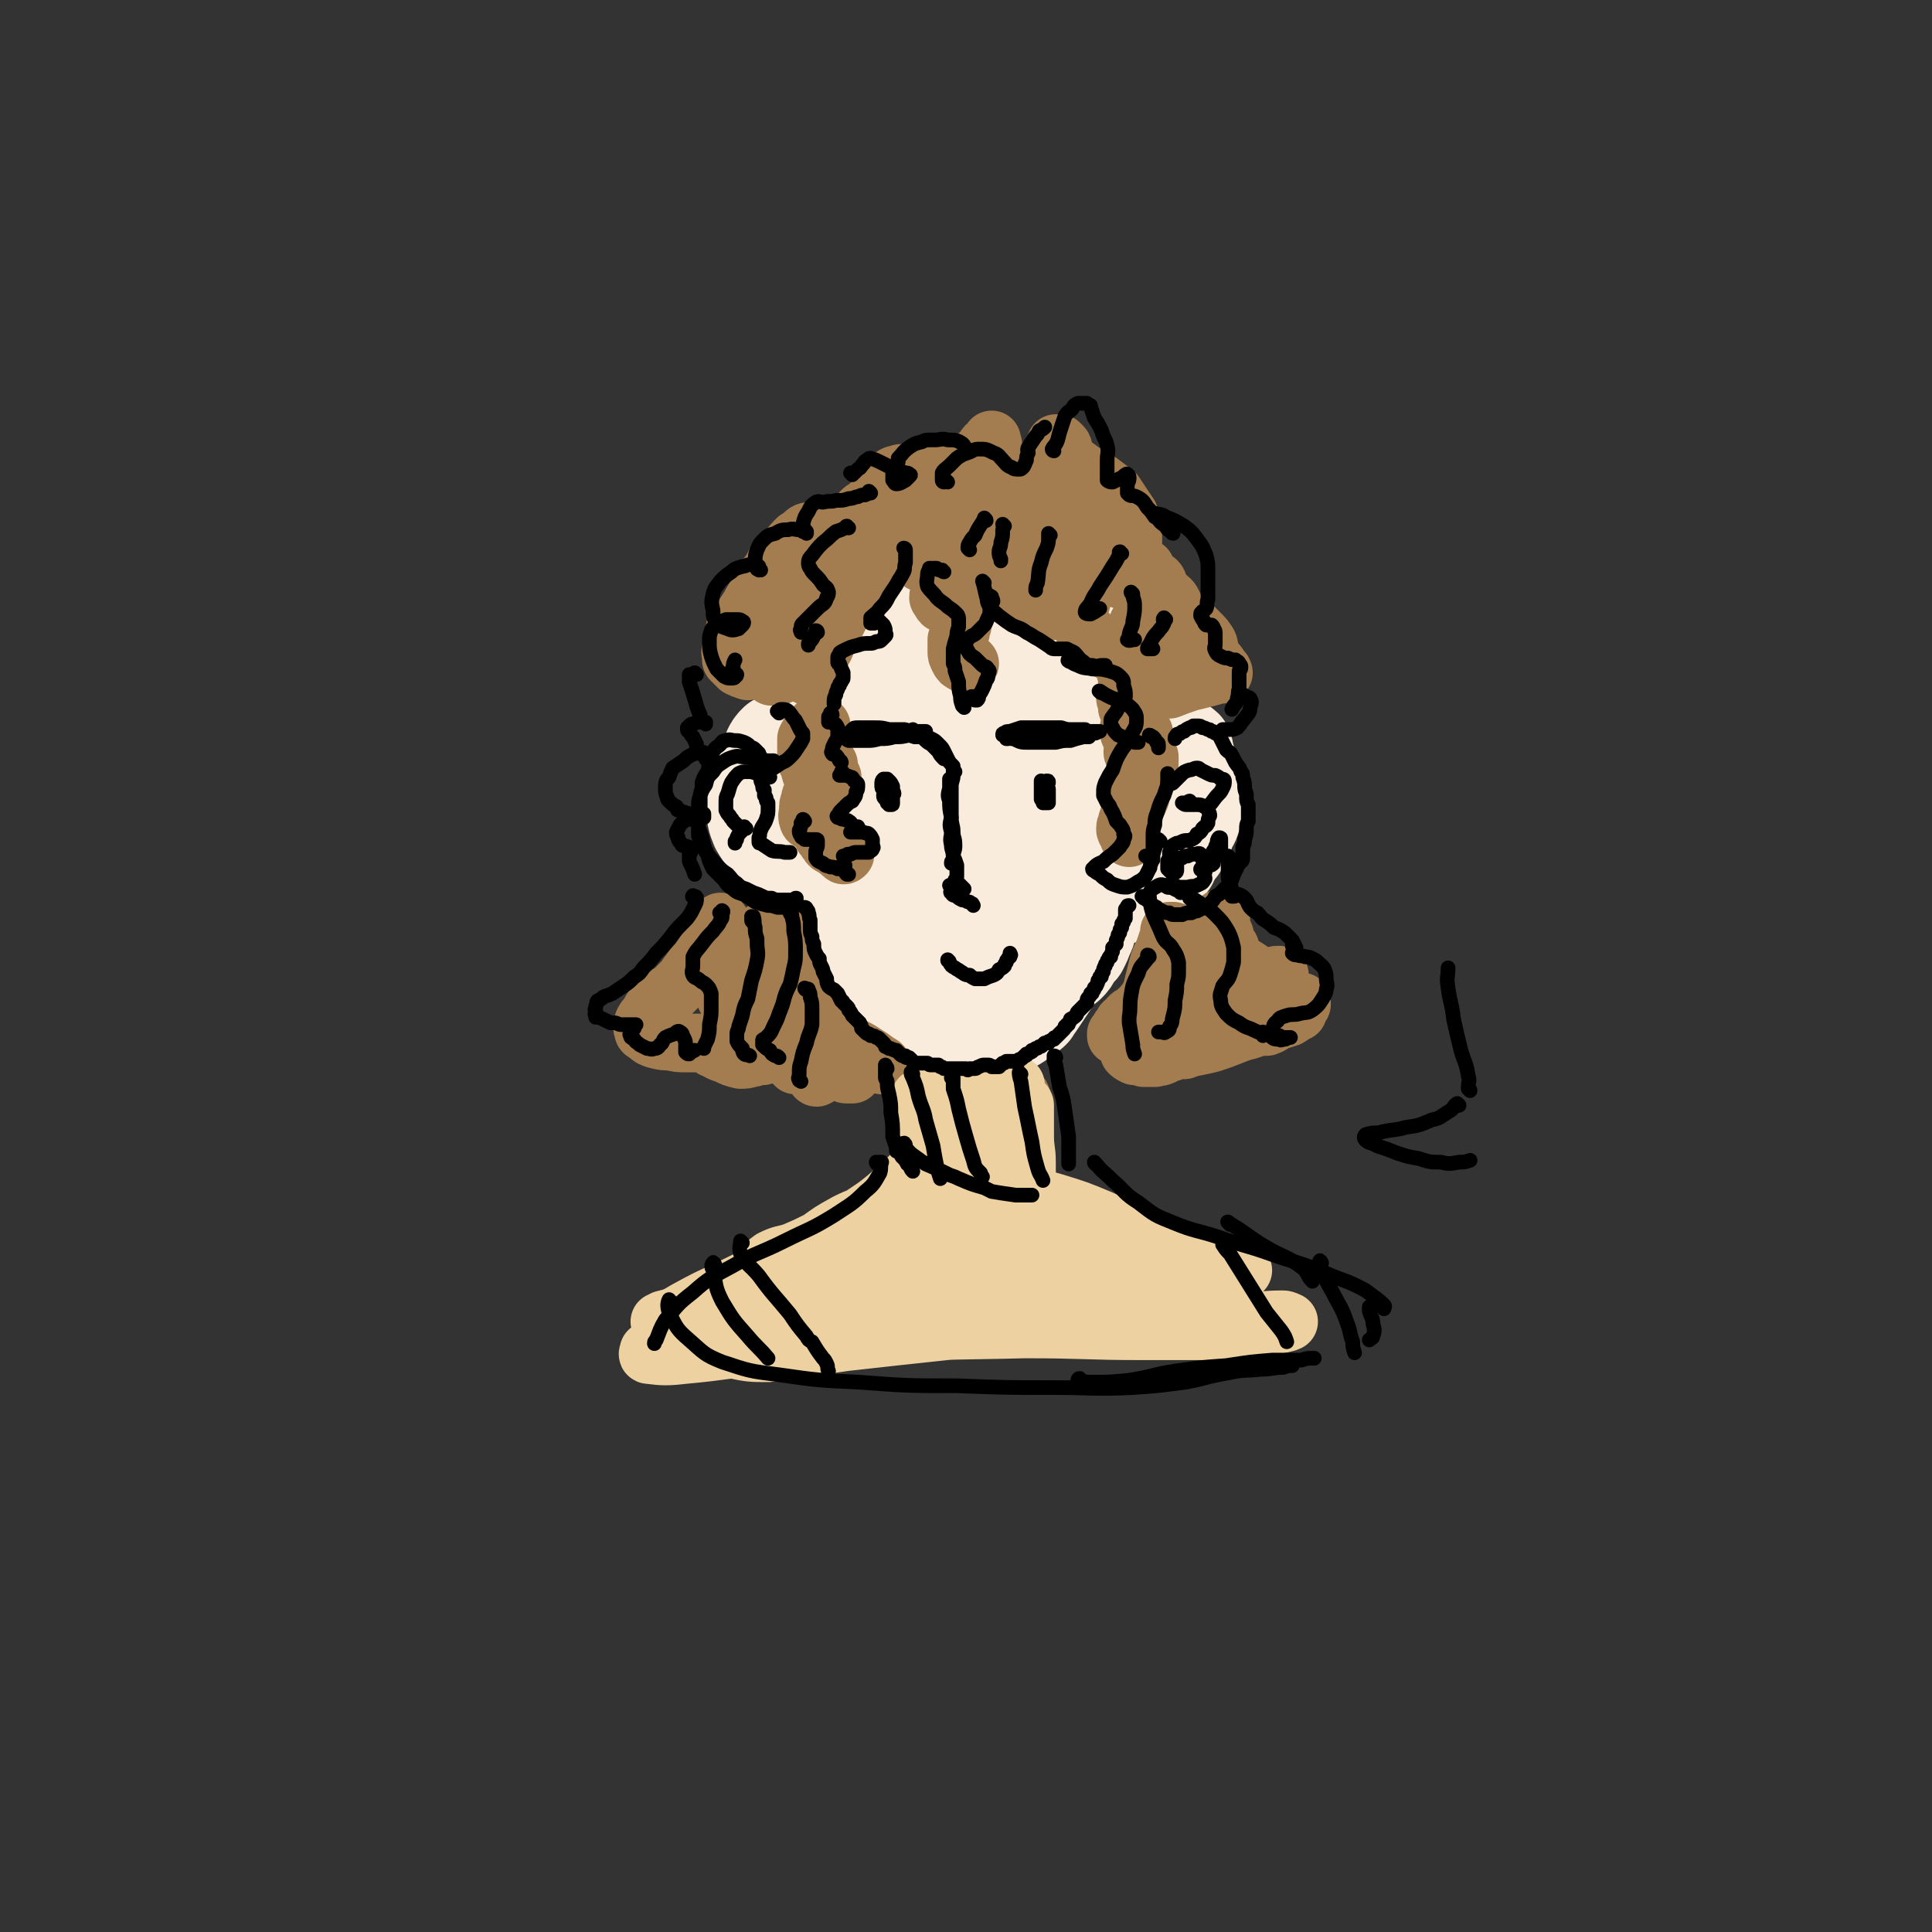 <svg viewBox='0 0 1054 1054' version='1.1' xmlns='http://www.w3.org/2000/svg' xmlns:xlink='http://www.w3.org/1999/xlink'><rect x="0" y="0" width="1054" height="1054" fill="#333333" stroke="none"/><g fill='none' stroke='rgb(249,236,220)' stroke-width='53' stroke-linecap='round' stroke-linejoin='round'><path d='M498,293c0,0 0,0 -1,-1 0,0 1,1 1,1 0,0 0,0 0,0 0,0 0,0 0,0 -1,0 -1,0 -2,1 -1,1 -1,1 -2,2 -2,2 -2,2 -3,4 -2,2 -2,2 -4,4 -2,3 -2,3 -4,6 -2,4 -2,3 -4,7 -2,2 -1,2 -3,4 -1,3 -1,3 -2,5 -2,3 -1,3 -2,6 -1,3 -1,3 -2,6 -1,4 -1,4 -2,7 0,4 0,4 -1,8 0,4 0,4 0,8 0,3 0,3 -1,7 0,3 0,3 0,7 0,4 0,4 0,9 0,5 0,5 0,11 0,5 0,5 0,11 0,5 0,5 0,10 0,5 0,5 0,9 0,4 0,4 0,8 0,4 0,4 0,8 1,5 1,5 2,10 0,5 0,5 1,10 1,6 1,6 2,11 1,6 1,6 3,12 1,5 1,5 3,10 1,5 1,5 3,10 2,5 2,5 3,11 2,6 2,6 4,12 3,5 3,5 6,11 1,3 1,4 2,7 3,5 4,5 7,9 3,3 3,3 6,6 3,3 3,3 7,5 3,2 4,2 8,3 3,1 4,1 8,1 3,-1 4,-1 7,-3 4,-1 4,-1 7,-4 4,-3 4,-3 7,-6 3,-4 3,-4 6,-8 4,-3 4,-3 7,-7 3,-3 4,-3 6,-7 3,-4 2,-5 4,-10 3,-6 3,-6 5,-12 2,-8 2,-8 4,-15 2,-7 2,-7 4,-15 1,-5 1,-5 2,-10 3,-8 4,-7 5,-16 2,-7 2,-7 2,-15 1,-8 1,-8 1,-17 0,-9 0,-9 0,-18 0,-8 0,-9 -1,-17 -1,-7 -1,-7 -3,-14 -1,-7 -1,-7 -4,-13 -2,-6 -2,-6 -4,-11 -3,-6 -3,-6 -6,-11 -2,-5 -2,-5 -5,-11 -2,-5 -2,-5 -4,-9 -2,-4 -2,-4 -4,-7 -3,-3 -3,-3 -6,-4 -3,-2 -3,-1 -7,-3 -3,-1 -3,-1 -6,-3 -2,-1 -2,-1 -5,-2 -2,-1 -2,-1 -4,-1 -3,0 -3,-1 -5,0 -3,0 -3,-1 -5,0 -3,2 -3,3 -6,6 -2,3 -2,3 -4,6 -5,7 -5,7 -9,14 -2,4 -2,4 -4,9 -1,5 -1,5 -2,11 -2,7 -2,7 -3,14 -1,9 -1,9 -2,18 -1,9 -1,9 -1,19 0,13 0,13 0,25 1,15 0,15 2,29 0,13 1,13 2,26 2,11 1,12 4,23 2,10 2,10 6,20 3,7 2,7 6,14 3,5 3,4 7,8 3,3 3,4 6,5 2,1 3,0 5,-2 4,-5 4,-6 6,-11 4,-10 4,-10 6,-20 4,-13 4,-13 7,-26 3,-16 2,-16 4,-32 2,-16 3,-16 4,-33 2,-14 2,-14 3,-28 0,-10 0,-10 -1,-21 0,-2 0,-2 0,-4 -2,-9 -1,-9 -3,-17 -2,-7 -2,-7 -4,-13 -1,-4 -1,-4 -3,-7 0,-1 -1,-1 -2,0 -1,0 -1,0 -1,1 -2,3 -3,3 -4,6 -3,12 -3,12 -4,24 -3,15 -2,15 -4,30 -2,18 -2,18 -4,36 -1,16 -1,16 0,32 0,14 1,14 3,29 1,9 1,10 3,19 1,5 1,5 3,9 1,2 2,3 3,2 1,-1 1,-2 1,-5 1,-9 1,-9 1,-17 1,-10 1,-10 1,-21 -1,-20 -1,-20 -2,-41 -1,-20 -1,-20 -2,-40 -1,-12 -2,-12 -4,-24 -2,-10 -1,-10 -4,-20 -2,-7 -2,-7 -5,-14 -3,-6 -2,-6 -5,-12 -2,-3 -2,-3 -4,-6 -2,-1 -3,-2 -5,-1 -2,2 -2,3 -3,6 -3,6 -2,6 -4,12 -2,8 -2,8 -4,15 -1,8 -2,8 -3,15 -1,6 -1,6 -2,11 -1,5 -2,5 -2,9 -1,5 -1,5 -1,10 -1,6 0,6 -1,12 0,6 0,6 -1,12 -1,6 -1,6 -2,11 -1,4 -1,4 -2,8 -1,4 -1,4 -2,8 0,4 0,4 -1,9 0,5 0,5 0,10 -1,4 -1,4 -1,9 0,3 0,3 0,7 0,4 0,4 0,8 0,3 0,3 1,7 0,4 0,4 0,8 1,3 1,3 1,6 1,4 1,4 2,8 0,3 0,3 1,6 1,3 0,3 2,6 0,2 1,2 2,4 1,3 1,3 2,5 1,2 2,2 3,4 1,2 0,2 1,5 1,2 1,2 3,4 1,2 2,1 3,3 1,2 1,2 2,3 1,1 1,1 3,2 1,0 1,0 3,1 3,0 3,0 5,0 0,0 0,0 1,0 1,0 1,0 3,0 0,0 0,0 1,0 1,0 1,0 3,0 0,0 0,0 0,0 2,0 2,0 4,0 2,1 2,1 3,0 0,0 0,0 1,0 1,0 1,0 3,-1 3,-1 3,-2 5,-3 3,-2 3,-1 6,-3 1,-1 1,-1 3,-2 1,-1 1,-2 2,-2 2,-1 2,-1 3,-2 1,-2 1,-2 2,-3 2,-3 2,-3 4,-6 2,-3 2,-3 4,-6 2,-3 1,-3 4,-6 2,-2 2,-2 5,-4 2,-2 2,-2 3,-4 2,-3 2,-3 4,-5 2,-4 2,-4 3,-7 2,-3 1,-4 2,-7 2,-4 2,-4 4,-9 2,-3 2,-3 3,-6 1,-3 1,-3 2,-6 1,-3 0,-3 1,-7 2,-4 2,-4 3,-9 1,-5 1,-5 2,-10 1,-5 1,-5 1,-11 1,-5 0,-5 0,-10 1,-5 0,-5 0,-10 0,-5 0,-5 0,-10 0,-5 1,-5 0,-10 0,-5 0,-5 0,-9 0,-5 0,-5 -1,-9 0,-4 0,-4 -1,-8 -1,-3 -1,-3 -2,-6 -1,-3 -1,-3 -3,-6 -2,-4 -2,-4 -4,-7 -2,-4 -2,-4 -4,-7 -3,-4 -3,-4 -5,-8 -3,-3 -3,-3 -6,-7 -2,-2 -2,-2 -5,-5 -2,-2 -3,-2 -5,-4 -3,-3 -3,-3 -5,-5 -3,-3 -3,-3 -5,-6 -3,-3 -2,-3 -5,-6 -2,-2 -2,-2 -5,-4 -2,-2 -2,-2 -5,-4 -3,-1 -3,-1 -6,-1 -3,0 -3,0 -6,0 -3,0 -3,-1 -6,-1 -2,0 -2,0 -4,0 -3,-1 -3,-1 -5,-1 -3,0 -3,0 -5,1 -3,1 -3,1 -6,2 -2,2 -2,2 -5,3 -3,1 -3,1 -5,2 -2,1 -2,1 -4,2 -3,1 -3,2 -5,3 -2,3 -2,3 -5,5 -2,3 -2,2 -5,5 -2,2 -2,2 -4,5 -2,2 -2,2 -4,5 -1,2 -1,2 -2,3 -1,2 -1,1 -2,2 0,1 0,1 0,2 -1,2 -2,2 -2,4 -2,3 -2,3 -3,6 -1,2 -1,2 -2,4 0,1 0,1 0,2 -1,3 -1,3 -2,6 -1,2 -2,2 -2,4 -1,3 -1,3 -1,6 -1,2 -1,2 -1,5 -1,3 -1,3 -2,6 0,4 0,4 -1,8 -1,4 -1,4 -1,8 -1,3 -1,3 -1,7 -1,3 -1,3 -1,6 0,4 0,4 0,8 0,3 0,3 0,7 0,3 0,3 0,7 0,4 0,4 0,8 0,4 0,4 0,8 0,3 0,3 1,7 1,3 1,3 1,7 1,3 1,3 2,6 0,4 0,4 0,7 1,4 1,4 1,7 1,4 1,4 2,7 0,2 0,2 1,5 0,2 0,2 1,4 1,3 1,3 2,6 1,3 1,3 2,5 1,3 1,3 3,6 1,3 1,3 2,5 1,3 1,3 2,5 1,2 1,2 2,4 2,2 2,2 3,3 2,1 3,1 5,3 2,1 2,2 4,4 3,2 3,2 5,4 2,2 2,3 5,5 2,1 2,2 4,3 2,1 2,1 4,1 2,0 2,0 4,0 2,-1 2,-1 4,-2 2,-1 2,-1 4,-2 '/><path d='M442,413c-1,0 -1,-1 -1,-1 -1,0 0,0 0,-1 0,-1 0,-1 0,-2 0,0 0,0 0,0 -1,-1 0,-1 -1,-1 -1,-1 -1,-1 -1,-1 -2,-1 -2,-1 -3,-2 -1,0 -1,0 -2,-1 -2,-1 -2,-1 -4,-1 -1,0 -1,0 -2,0 -1,0 -1,0 -2,1 -1,1 -1,1 -2,1 0,1 0,1 -1,1 0,0 0,0 0,1 -1,0 -1,0 -2,2 0,1 0,1 -1,3 -1,1 -1,1 -1,3 -1,1 0,1 -1,3 0,2 0,2 0,4 -1,1 0,1 -1,2 0,2 0,2 0,3 0,2 0,2 0,3 0,1 0,1 0,3 0,2 0,2 1,4 0,1 0,1 1,3 1,2 2,2 3,4 1,2 1,2 2,4 1,2 1,2 2,4 1,2 2,2 3,4 1,2 1,2 2,5 1,2 1,2 2,4 1,1 2,1 3,2 1,2 1,2 3,3 1,2 2,1 3,2 2,2 2,2 4,4 2,1 2,1 3,1 2,1 2,1 3,2 1,0 1,0 2,0 1,0 1,0 1,0 1,0 1,0 1,0 0,0 0,0 0,0 -2,-1 -2,0 -4,-1 -4,-1 -4,-1 -7,-3 -5,-2 -5,-2 -10,-5 -6,-4 -7,-4 -12,-9 -5,-4 -6,-5 -9,-10 -2,-5 -2,-5 -2,-11 -1,-5 -1,-5 1,-10 1,-4 2,-3 4,-7 '/><path d='M625,412c0,0 0,-1 -1,-1 0,0 1,0 1,0 0,0 0,0 1,-1 1,-1 1,0 2,-1 2,-2 2,-2 3,-3 2,-1 2,-1 3,-2 2,0 2,0 4,0 1,0 1,0 3,0 1,1 1,1 2,2 1,1 2,1 3,2 1,2 0,2 1,4 1,3 0,3 1,6 0,3 0,3 1,6 1,3 1,3 2,6 0,2 1,2 1,4 0,2 0,2 0,4 0,3 0,3 -1,6 -1,4 -1,4 -3,7 -1,3 -1,3 -2,6 -2,3 -2,2 -3,5 -2,2 -1,2 -3,3 -2,2 -2,2 -4,3 -2,2 -2,2 -5,3 -2,1 -2,1 -4,3 -2,1 -2,1 -4,2 -2,2 -2,2 -4,3 -2,1 -2,1 -3,2 -1,1 -1,1 -2,2 0,1 0,1 0,2 0,0 0,1 0,1 1,1 2,1 3,1 2,1 2,1 5,0 3,-1 3,-1 5,-3 3,-3 3,-3 6,-7 2,-3 2,-3 5,-7 2,-4 1,-4 3,-7 2,-4 2,-3 3,-7 2,-2 2,-2 3,-5 1,-3 1,-3 1,-6 1,-3 0,-3 0,-6 0,-3 0,-3 -1,-7 -1,-3 -2,-3 -3,-6 -1,-2 -1,-2 -2,-5 -1,-1 -1,-1 -2,-3 0,-1 0,-1 -1,-2 -1,-1 -1,-1 -2,-1 -1,-1 -1,-1 -2,-1 -1,-1 -1,-1 -2,-1 -2,2 -2,2 -3,4 '/></g>
<g fill='none' stroke='rgb(163,125,79)' stroke-width='32' stroke-linecap='round' stroke-linejoin='round'><path d='M476,312c0,-1 -1,-1 -1,-1 0,-1 1,0 1,0 -1,0 -1,0 -2,0 -2,1 -2,1 -3,3 -3,2 -3,3 -5,6 -2,3 -2,3 -4,6 -2,4 -1,4 -3,8 -2,4 -2,4 -4,8 -2,4 -2,4 -4,8 -1,3 -1,3 -3,6 -1,2 -1,2 -2,4 -1,2 -1,2 -2,4 -1,2 -1,2 -2,4 0,0 0,0 -1,1 0,0 0,0 0,0 1,-1 1,-1 1,-2 0,-1 0,-1 0,-2 0,-1 0,-1 0,-2 0,-1 0,-1 0,-2 0,0 0,0 -1,-1 0,0 0,0 0,0 0,0 0,0 0,0 1,0 0,0 0,0 0,-1 0,-1 1,-1 1,-1 1,-1 1,-3 1,-2 2,-2 3,-5 1,-3 1,-3 2,-6 2,-4 2,-4 4,-8 2,-4 3,-4 5,-8 2,-4 2,-4 4,-8 2,-4 2,-4 4,-8 1,-2 1,-2 3,-5 1,-1 1,-1 2,-3 0,0 0,0 0,0 0,0 0,0 0,0 0,1 0,1 0,1 3,1 3,1 6,1 3,-1 3,-1 6,-2 3,-1 3,-1 5,-2 1,0 1,0 2,-1 1,0 1,0 1,-1 0,0 0,0 -1,-1 0,0 -1,1 -1,0 -1,0 -1,0 -2,-1 -1,-1 0,-1 -1,-2 0,-1 0,-1 0,-3 -1,-1 -1,-1 -1,-1 0,-1 0,-1 0,-1 -1,1 0,1 0,1 0,1 -1,2 0,3 2,1 2,1 4,2 1,1 2,1 3,2 1,0 1,0 1,0 1,1 1,1 3,1 2,1 2,1 4,1 0,0 0,1 1,1 0,0 0,0 0,0 1,1 1,1 2,2 1,0 1,0 1,0 0,0 1,0 1,0 0,0 0,0 0,0 -1,0 -1,0 -1,-1 -1,0 -1,0 -1,0 0,-1 0,-1 -1,-1 0,1 0,1 0,1 0,1 0,1 1,2 0,1 1,1 2,1 2,1 2,1 3,1 3,0 3,0 5,0 4,-1 4,-1 8,-2 4,-1 4,-1 7,-2 1,-1 1,-1 2,-2 0,-1 1,-1 0,-1 0,-1 0,-1 -1,0 -2,1 -2,1 -4,3 -1,0 -1,0 -1,1 -2,3 -2,3 -4,6 -2,3 -2,3 -3,6 -2,3 -2,3 -3,5 0,2 -1,2 -1,4 1,1 1,2 2,3 2,1 2,1 4,2 1,1 1,2 2,3 2,1 2,0 3,1 1,1 1,2 2,3 0,1 0,1 0,3 -1,2 -1,2 -1,4 -1,2 -1,2 -2,4 0,3 0,3 0,6 0,2 0,2 1,4 1,2 1,2 3,3 2,0 2,0 3,0 '/><path d='M534,310c0,0 -1,-1 -1,-1 0,0 1,1 1,1 1,-1 1,-1 2,-2 3,-1 3,-1 6,-2 2,-1 2,-1 4,-1 3,-1 3,-1 6,-1 2,0 3,0 4,1 2,1 2,1 3,3 1,3 0,3 0,6 0,4 0,4 0,8 -1,2 -1,2 -1,4 -1,2 -1,2 0,4 1,1 2,1 4,2 3,1 3,0 6,1 1,0 1,0 2,0 2,0 2,1 5,0 3,-1 3,-1 6,-2 1,-1 1,-1 2,-1 2,-2 3,-1 5,-2 1,-1 1,-2 2,-2 0,0 0,1 0,2 -1,2 -1,2 -2,5 0,1 0,2 0,3 1,3 1,3 2,5 1,2 1,2 3,4 2,2 2,2 3,4 2,1 3,1 5,3 2,1 2,2 4,3 1,1 2,1 3,2 2,0 1,1 3,1 0,1 0,0 1,0 0,0 0,0 0,1 0,0 0,0 0,1 0,1 1,1 1,2 1,2 1,2 1,4 1,2 1,2 1,4 0,2 0,2 0,4 0,1 0,1 0,2 0,2 -1,2 -1,3 0,1 0,1 0,2 1,2 1,2 1,4 0,0 0,0 0,1 0,0 0,0 0,0 0,0 0,0 1,0 0,1 1,0 1,1 1,0 1,0 2,1 1,1 1,1 2,2 0,0 0,1 0,1 0,1 0,1 -1,2 -1,1 -1,1 -2,2 -1,1 -1,1 -2,2 0,1 0,1 0,2 0,1 0,1 1,2 1,0 2,0 3,0 2,1 2,1 3,0 1,0 1,0 1,-1 0,0 0,0 0,0 0,0 0,0 0,0 -1,0 -1,1 -2,1 0,2 0,2 -1,3 -1,2 -1,2 -1,4 -1,1 -1,1 -2,2 0,1 0,1 1,2 0,0 0,0 1,0 1,0 1,0 3,0 1,0 1,0 2,0 1,0 1,0 2,1 0,1 0,1 0,3 0,1 0,1 -1,2 '/><path d='M622,435c0,0 0,-1 -1,-1 0,1 1,2 0,3 -1,3 -2,2 -3,5 -2,3 -2,3 -3,6 0,2 -1,2 -1,4 0,1 0,1 1,2 0,1 1,0 1,1 1,1 0,1 0,2 '/><path d='M448,396c0,0 -1,-1 -1,-1 -1,0 -1,1 -2,1 -2,2 -2,2 -3,4 -1,1 -1,1 -2,3 0,2 0,2 0,4 0,2 0,2 0,4 0,2 0,2 0,4 1,2 1,2 2,4 0,2 0,2 1,3 1,2 1,2 1,3 0,1 1,1 0,2 0,2 0,2 0,4 -1,3 -2,3 -2,6 -1,2 -1,2 -1,5 0,2 -1,3 0,5 0,1 1,1 2,1 0,1 1,0 1,0 1,0 1,0 2,0 0,0 1,0 1,0 1,1 1,1 1,2 0,2 0,2 0,4 1,1 1,1 1,2 0,0 0,0 1,1 0,0 0,0 1,0 0,2 0,2 1,3 1,2 2,1 4,3 2,1 2,2 4,3 0,1 1,0 1,0 '/><path d='M452,417c0,0 -1,-1 -1,-1 0,0 0,1 0,2 1,2 1,3 2,5 0,0 0,0 1,1 '/><path d='M429,366c0,-1 -1,-1 -1,-1 0,-1 1,0 1,0 0,0 0,-1 0,-1 -1,-1 -1,-1 -1,-2 0,0 0,0 0,-1 0,0 0,0 0,0 0,0 0,0 0,1 1,1 1,1 1,2 0,1 0,2 -1,3 -1,1 -2,1 -4,2 0,0 -1,0 -1,0 -1,0 -1,0 -2,0 -1,-1 -1,-1 -1,-2 0,-1 0,-1 0,-2 1,-3 1,-3 2,-5 1,-3 1,-3 2,-6 1,-2 1,-2 2,-5 0,-2 0,-2 1,-4 0,-1 0,-1 1,-3 0,-1 0,-1 0,-2 1,-1 1,-1 1,-2 1,-1 1,-1 1,-2 0,-1 0,-1 1,-3 0,-1 0,-1 0,-2 0,-1 0,-1 0,-2 1,-1 0,-1 1,-1 1,-3 1,-2 2,-4 2,-3 2,-3 3,-6 2,-4 2,-4 3,-7 2,-3 2,-3 4,-6 1,-2 1,-2 2,-5 2,-2 2,-1 4,-4 1,-1 1,-2 2,-3 1,-1 2,-1 3,-2 2,0 2,-1 4,0 2,0 2,1 4,2 3,1 3,1 5,2 2,0 2,0 5,0 0,0 0,0 0,0 1,0 1,0 3,-1 0,0 0,-1 1,-2 0,0 0,0 -1,-1 0,-1 -1,-1 -1,-2 -1,-1 -1,-1 -2,-3 -1,-2 -1,-1 -2,-3 -1,-1 -1,-2 -1,-3 0,-1 0,-1 0,-1 1,-1 1,-1 3,-2 1,-1 1,-1 2,-2 2,-1 2,-1 4,-3 2,-1 2,0 4,-2 1,-1 0,-1 1,-3 1,-1 1,-1 2,-2 0,-1 0,-1 1,-2 0,-1 0,-1 0,-2 0,0 0,0 0,-1 1,-1 1,-1 3,-1 1,-1 2,-1 3,0 3,1 2,2 5,4 2,2 2,1 4,3 2,2 2,2 4,4 1,1 1,0 2,1 1,1 1,1 1,2 1,1 1,1 1,1 0,1 0,1 -1,2 -1,1 -1,1 -3,2 -1,0 -1,1 -2,1 -1,1 -1,0 -1,0 -1,1 -2,1 -3,0 0,0 0,0 0,0 0,0 1,0 2,1 3,1 3,2 6,3 2,1 2,2 4,2 3,1 3,1 6,1 2,0 2,0 4,-1 2,0 3,0 4,-2 1,-1 1,-1 2,-2 0,-1 0,-2 -1,-3 -1,-2 -2,-2 -5,-3 -3,-2 -3,-2 -7,-4 -3,-2 -3,-1 -6,-4 -2,-2 -2,-2 -3,-5 0,-1 -1,-1 0,-2 1,-2 2,-2 3,-2 4,-1 4,-1 7,-2 4,-1 4,-1 8,-2 4,-1 4,-1 7,-2 1,-1 1,-2 2,-3 2,-2 2,-2 4,-4 1,-2 1,-2 3,-3 0,-1 1,-1 1,-2 0,0 0,1 0,1 1,2 1,2 0,5 0,2 0,2 0,5 -2,3 -2,3 -3,6 -2,4 -2,4 -3,7 0,3 -1,3 -1,6 0,1 0,2 1,3 2,1 3,0 6,0 1,0 1,0 1,-1 3,-2 3,-2 6,-4 2,-2 2,-2 3,-3 2,-2 2,-2 3,-4 0,0 0,0 0,0 0,0 0,0 0,0 0,1 0,1 -1,2 -1,1 -1,1 -2,2 -2,1 -2,1 -3,1 -1,1 -1,1 -1,1 -1,0 -1,0 -1,0 0,0 1,0 1,0 0,0 0,0 1,0 1,-1 1,-1 2,-2 1,-1 1,-2 2,-2 2,-1 2,-1 4,-2 3,0 3,0 6,0 3,1 3,1 6,4 4,2 3,3 6,5 2,3 2,3 5,6 2,2 2,2 5,5 2,1 2,2 4,3 3,2 3,1 5,2 3,1 3,1 5,3 1,1 2,1 3,2 0,1 0,1 0,3 0,0 0,1 0,1 0,1 0,1 -1,1 -1,0 -1,0 -1,0 -1,1 -1,1 -1,1 -1,0 -1,0 -1,1 0,0 0,1 0,1 1,1 1,1 2,1 1,0 1,0 2,0 2,-1 2,-2 4,-3 1,-2 1,-2 2,-3 1,-1 1,-1 2,-2 '/><path d='M553,268c0,0 -1,-1 -1,-1 0,0 0,0 0,1 0,0 0,0 0,0 1,2 1,2 3,3 4,3 5,3 9,4 6,2 7,1 13,2 5,1 5,1 11,2 4,1 4,1 8,3 3,1 4,1 6,4 2,3 2,4 2,8 1,4 0,4 0,8 0,4 0,4 -1,7 -1,2 -1,2 -1,4 0,1 0,1 0,2 0,0 0,0 1,0 1,0 1,-1 3,0 3,0 3,0 6,1 0,0 0,0 1,0 3,1 3,1 5,2 2,0 3,0 4,-1 2,-2 1,-2 2,-5 1,-1 1,-1 1,-2 '/><path d='M552,278c-1,0 -1,-1 -1,-1 0,0 0,0 0,0 1,-1 0,-1 1,-3 2,-2 3,-2 6,-4 3,-3 3,-3 6,-6 3,-3 3,-3 6,-5 2,-3 2,-3 5,-5 1,-2 2,-2 3,-5 1,-1 1,-2 2,-4 0,-1 0,-1 -1,-2 0,0 0,0 -1,-1 -1,0 -1,0 -1,0 -1,0 -1,0 -1,0 0,0 0,0 0,1 1,2 0,2 1,3 2,3 3,3 5,5 4,3 4,3 8,6 5,3 5,3 10,6 4,3 4,3 8,6 2,3 2,3 4,6 2,3 2,3 4,6 1,3 1,3 1,7 1,2 1,2 1,5 0,2 0,2 0,4 -1,2 -1,2 -2,3 0,1 0,1 -1,3 0,1 -1,1 -1,3 -1,2 -1,2 -2,4 0,1 0,2 1,3 2,1 2,1 5,2 3,0 3,0 6,1 2,0 2,0 4,1 2,0 2,0 3,0 1,1 1,2 1,3 '/><path d='M562,287c0,-1 0,-2 -1,-1 0,0 0,0 0,1 0,2 -1,2 0,4 1,2 1,3 4,5 5,4 6,3 12,5 8,3 8,2 16,4 7,2 7,1 14,4 5,2 5,2 10,6 4,2 3,2 6,5 1,1 1,1 2,2 1,3 1,3 1,6 0,3 1,3 0,6 -1,2 -2,2 -3,3 -1,2 -1,1 -2,3 0,0 0,0 0,0 2,1 2,0 4,1 2,0 2,0 4,0 1,-1 1,-1 2,-1 2,-1 2,-1 3,-1 1,-1 1,-1 2,-2 1,-1 1,-1 1,-2 0,-1 -1,0 -1,-1 '/><path d='M612,311c-1,0 -1,0 -1,-1 0,0 0,1 0,1 -1,0 -2,-1 -4,-1 -1,0 -1,0 -1,0 0,2 0,3 2,4 4,3 4,2 9,4 5,2 5,1 11,3 4,2 4,1 8,4 2,2 3,2 4,5 2,3 1,3 2,7 1,3 1,3 2,6 0,2 0,2 1,4 0,1 0,1 1,3 0,0 0,1 -1,1 0,2 0,1 -1,3 -1,1 -1,1 -2,2 0,1 0,1 0,2 0,1 0,1 1,1 1,0 1,0 2,-1 2,0 1,0 3,-1 1,0 1,0 2,-1 0,0 1,0 1,0 0,0 0,0 -1,1 -1,1 -1,2 -2,3 -3,2 -3,2 -6,4 -2,1 -2,1 -4,2 -1,0 -1,0 -2,0 0,0 0,0 1,0 2,1 2,1 3,1 3,0 3,0 5,0 2,0 2,0 3,0 1,0 1,-1 2,-1 1,0 1,0 2,0 0,-1 0,-1 1,-2 0,0 0,0 0,-1 0,-1 0,-1 0,-2 -1,-2 -1,-2 -2,-4 -3,-3 -3,-2 -6,-5 -2,-3 -2,-3 -3,-6 -1,-3 -1,-3 -2,-6 -1,-2 -1,-2 -2,-4 -1,-2 -1,-2 -2,-4 0,0 0,0 0,-1 0,0 0,0 0,-1 0,0 0,0 0,0 1,0 1,0 1,0 2,2 2,2 5,4 3,3 3,3 7,6 3,3 3,3 6,6 2,2 2,2 4,5 1,2 0,2 1,4 1,2 0,2 1,4 1,2 2,2 3,3 1,1 1,2 2,3 0,0 0,0 1,1 0,0 0,0 0,1 0,0 1,0 0,0 -1,1 -1,1 -3,1 -3,1 -3,1 -7,2 -4,1 -4,1 -8,2 -6,2 -6,2 -11,4 '/><path d='M440,292c0,0 -1,-1 -1,-1 0,0 1,0 2,0 0,0 1,-1 0,-1 0,0 -1,0 -2,1 -2,2 -2,2 -4,3 -3,3 -3,3 -5,6 -3,4 -4,4 -7,7 -2,4 -2,4 -5,8 -2,4 -2,4 -4,9 -3,3 -3,3 -5,7 -2,3 -2,3 -4,6 -1,2 -1,2 -2,4 -1,1 -1,1 -2,2 0,1 0,1 0,1 0,1 1,1 1,2 1,1 1,0 2,1 1,1 1,1 1,1 0,1 0,1 0,2 -1,1 -1,1 -2,2 0,0 0,0 -1,0 -1,1 -1,1 -1,2 -1,0 -2,0 -2,1 -1,1 0,1 0,2 -1,0 -1,0 0,0 0,2 0,2 0,3 2,2 2,2 4,4 2,1 2,1 5,2 0,0 0,0 0,0 2,-1 2,0 4,-1 1,-1 1,-1 2,-2 1,-1 1,-1 2,-2 0,0 0,0 0,0 0,0 0,0 0,0 0,0 0,0 0,0 '/><path d='M427,510c0,-1 0,-1 -1,-1 -1,-1 -1,0 -3,-1 -3,0 -3,-1 -5,0 -2,0 -2,0 -4,2 -1,0 -1,0 -2,2 -1,1 -1,1 -2,3 -1,2 -1,2 0,4 0,2 1,1 2,3 1,0 0,1 1,1 1,0 1,0 2,0 1,0 1,0 2,0 0,0 -1,0 -1,0 -2,1 -2,1 -4,1 -3,1 -3,1 -6,2 -3,0 -3,0 -6,0 -3,0 -4,0 -7,0 -1,0 -1,-1 -2,-1 0,0 0,0 0,1 1,1 1,2 3,3 1,2 1,2 3,4 1,1 1,1 2,2 0,1 0,1 1,1 0,0 0,0 0,0 0,0 0,0 0,0 0,-1 0,-1 0,-1 0,0 0,0 0,0 0,1 0,1 1,1 1,2 1,1 2,2 1,1 1,1 3,2 1,0 1,0 3,0 2,0 2,0 4,0 2,1 2,0 5,1 3,2 3,2 5,4 3,2 3,2 5,4 1,2 1,2 3,3 1,0 1,0 1,1 1,0 1,0 1,0 1,-1 1,-1 1,-2 0,-1 1,-1 1,-2 0,-1 0,-1 0,-3 -1,-2 -1,-2 -1,-5 -2,-3 -2,-3 -4,-6 -2,-4 -2,-4 -5,-8 -1,-2 -1,-2 -2,-5 -1,-1 -1,-1 -1,-2 0,-1 1,-1 1,-1 1,1 1,2 3,3 2,2 2,2 4,4 1,2 1,2 3,4 1,2 1,2 3,4 1,2 1,2 2,3 1,2 2,2 2,4 1,1 0,2 0,3 0,1 1,1 0,2 0,1 0,2 -1,2 -1,1 -1,0 -3,1 -2,0 -2,1 -4,1 -2,1 -2,1 -5,2 -3,1 -3,1 -7,2 -4,0 -4,0 -8,-1 -3,0 -4,0 -7,-2 -4,-2 -4,-2 -7,-4 -2,-2 -2,-3 -3,-5 -2,-3 -2,-3 -3,-5 -2,-3 -2,-3 -3,-7 -1,-3 -1,-3 -2,-7 0,-2 -1,-3 0,-5 0,-2 0,-2 1,-3 1,-1 1,-1 2,-3 1,0 1,-1 1,-2 0,-1 0,-1 0,-2 0,0 0,0 1,0 0,-1 0,-1 0,-1 0,-1 0,-1 0,-2 0,-1 0,-1 1,-2 0,0 0,0 0,0 0,0 0,0 0,0 0,1 0,1 0,1 -1,2 -1,2 -1,4 -1,2 -1,2 -2,4 -2,3 -2,3 -3,6 -1,0 -1,0 -2,1 -2,3 -2,3 -4,6 -3,3 -3,3 -5,6 -1,1 -1,1 -2,3 -1,1 -1,1 -1,1 -2,2 -2,2 -4,4 -1,1 -1,1 -2,2 -2,2 -3,1 -5,3 -2,1 -2,1 -3,3 -1,1 -1,1 -2,2 -2,2 -2,3 -3,5 -1,1 -1,1 -2,2 0,1 -1,1 -1,2 0,2 -1,2 0,4 0,1 0,1 2,2 2,2 2,2 5,3 4,1 4,1 8,1 4,1 4,1 8,1 2,0 2,0 5,0 2,0 2,0 4,0 3,1 3,1 6,3 3,1 3,2 7,3 4,2 4,2 8,3 2,0 3,0 6,-1 1,0 1,0 3,-1 0,0 0,0 0,0 1,0 1,0 1,0 1,0 1,0 2,0 0,-1 0,-1 1,-1 0,-2 0,-2 1,-3 0,-2 0,-2 0,-3 0,-1 0,-1 0,-2 0,0 0,0 0,0 1,0 1,-1 2,0 3,1 3,2 5,4 3,2 3,2 5,5 1,2 1,2 3,4 0,0 1,0 1,1 1,0 1,0 2,0 1,-1 1,-1 2,-2 1,-1 1,-1 2,-2 1,-2 1,-2 1,-3 1,-1 1,-1 1,-3 0,0 0,0 0,0 0,0 0,0 0,0 -1,0 -1,0 -1,0 0,0 0,0 0,0 0,0 0,0 0,0 1,2 1,2 1,4 1,1 1,1 1,2 1,1 0,1 0,1 0,2 0,2 1,4 0,1 0,1 0,3 1,1 1,1 1,2 0,1 1,1 1,0 1,-1 1,-1 1,-3 0,-2 0,-3 0,-5 -1,-3 -1,-3 -3,-6 -1,-2 -1,-2 -3,-4 -1,-2 -2,-2 -3,-4 -1,-2 -1,-2 -2,-4 -1,-2 -1,-2 -1,-4 -1,-1 -1,-2 -1,-3 1,0 1,0 1,0 2,1 2,1 4,2 2,3 1,3 3,6 1,1 1,1 2,2 2,2 2,2 3,5 1,1 1,1 2,2 2,3 1,3 3,5 3,4 3,4 5,7 1,1 1,1 2,2 1,0 1,0 2,0 0,1 0,1 1,1 0,0 0,0 0,0 1,0 1,0 2,0 1,0 1,0 1,0 1,-1 1,-1 1,-2 0,-1 0,-1 0,-2 -1,-1 -1,-1 -1,-1 -1,-2 -2,-2 -3,-3 -2,-3 -2,-3 -4,-5 -3,-4 -3,-4 -7,-7 -3,-5 -3,-5 -7,-9 -3,-4 -3,-4 -6,-9 -1,-2 -1,-2 -2,-5 0,-1 0,-1 -1,-1 0,0 0,-1 0,0 0,0 0,0 0,1 1,3 1,3 3,6 3,4 3,4 7,8 4,4 4,4 8,8 3,2 3,2 7,4 2,1 3,1 5,2 4,2 4,2 7,4 5,3 4,3 9,6 '/><path d='M639,509c0,0 -1,-1 -1,-1 0,0 1,0 2,0 0,1 0,1 0,1 -1,2 -2,2 -3,4 -1,3 -1,3 -2,6 -2,4 -2,4 -3,7 -1,4 -1,4 -2,8 -1,4 -1,4 -2,8 -2,3 -2,4 -4,6 -1,2 -2,2 -4,4 -2,2 -2,1 -4,3 -1,2 -1,2 -3,3 -1,2 -1,2 -2,3 0,1 0,1 -1,2 0,1 0,1 -1,1 0,1 0,0 0,1 0,0 0,0 0,0 0,0 0,0 1,0 0,0 0,0 0,0 1,0 1,0 1,-1 3,-1 3,0 6,-2 3,-3 2,-3 5,-6 2,-4 2,-4 5,-9 3,-4 3,-5 5,-10 2,-4 2,-5 4,-9 2,-4 2,-4 4,-8 1,-2 1,-2 2,-4 1,-2 1,-2 2,-4 0,0 0,-1 0,-1 1,-1 1,-1 1,-1 2,1 2,2 4,3 2,2 1,2 4,3 1,1 2,1 4,1 1,1 1,1 2,0 2,0 2,-1 3,-2 1,-2 1,-2 2,-5 1,-3 1,-3 1,-5 1,-2 1,-2 1,-4 0,0 0,0 0,0 0,1 0,2 0,4 1,3 1,3 2,5 1,4 1,4 3,7 1,3 1,4 3,6 2,3 3,3 6,5 3,2 3,2 6,4 2,1 2,2 5,3 2,0 2,0 4,0 1,0 1,0 2,-1 0,0 0,0 1,-1 0,0 0,-1 0,-1 0,0 -1,0 -1,0 -1,0 -1,0 -1,1 -1,2 -1,2 -2,4 -1,1 -1,2 -2,3 0,2 0,2 -1,4 -1,2 -1,2 -2,4 -1,2 -1,2 -2,5 -2,3 -2,3 -5,5 -3,2 -3,2 -7,3 -5,1 -5,1 -10,1 -4,0 -4,0 -9,-1 -4,0 -4,0 -7,0 -1,0 -2,0 -3,1 -2,1 -1,2 -3,4 -1,2 0,2 -2,4 0,1 -1,1 -1,3 -1,0 -1,0 -1,1 0,0 0,0 -1,0 0,0 0,0 0,0 -1,0 -1,0 -1,0 -1,0 -1,0 -2,1 -1,0 0,1 -1,1 -2,1 -2,0 -4,1 -3,0 -3,0 -6,0 -2,-1 -3,-1 -5,-1 -2,-1 -2,-1 -3,-2 0,0 0,0 0,0 1,0 1,0 3,0 1,0 1,1 3,1 2,-1 2,-1 4,-2 5,-3 4,-4 8,-7 5,-4 5,-4 10,-8 5,-3 5,-3 9,-6 3,-2 3,-2 5,-5 1,-1 1,-1 2,-2 0,-2 0,-2 0,-4 -1,-2 -2,-2 -3,-4 -1,-2 -1,-2 -2,-4 0,-1 -1,-1 -2,-2 0,-1 0,-1 0,-1 1,0 2,0 3,0 2,1 2,1 4,2 3,1 3,1 6,3 2,2 2,3 4,5 3,2 3,2 7,3 4,2 4,2 8,3 5,1 5,1 9,2 4,2 4,2 7,3 2,1 2,1 3,1 2,0 2,0 3,0 0,0 0,0 1,0 0,0 0,-1 0,-1 1,-2 1,-2 2,-3 0,-1 0,-1 0,-1 0,-1 0,0 0,0 -1,2 -1,2 -2,4 -2,2 -2,2 -5,4 -3,1 -3,1 -7,2 -5,1 -5,1 -10,1 -7,2 -7,1 -14,3 -7,2 -7,3 -13,5 -5,2 -5,3 -9,5 -2,1 -1,1 -3,1 -1,1 -1,1 -2,0 -1,0 -1,0 -1,-1 -1,0 -1,0 -1,0 1,0 1,0 2,0 3,0 3,0 7,0 5,-1 5,-1 9,-2 6,-2 6,-2 11,-4 5,-2 5,-2 9,-3 3,-1 3,-1 6,-2 2,0 2,0 4,0 1,-1 1,0 2,-1 1,0 1,-1 1,-1 0,-1 0,-2 -1,-2 -1,-1 -1,-1 -3,-2 -2,0 -2,0 -5,0 -5,0 -5,0 -11,1 '/><path d='M502,604c-1,0 -2,-1 -1,-1 0,-1 0,0 1,0 1,0 1,0 2,0 2,0 2,0 3,1 1,0 1,1 3,1 1,1 2,1 3,1 3,0 3,-1 5,-1 2,-1 2,-1 5,-1 2,0 2,0 4,0 1,0 1,0 3,0 1,0 1,0 3,0 2,0 2,0 4,-1 2,0 2,-1 4,-1 2,-1 2,-1 4,-1 1,0 1,-1 2,-1 1,0 1,0 2,0 1,0 1,0 1,0 0,0 0,0 0,0 1,0 1,0 2,0 1,-1 0,-1 1,-1 1,0 1,0 2,-1 0,0 0,0 1,0 0,-1 0,-1 0,-1 0,0 0,0 0,0 0,1 0,1 1,1 0,0 0,0 0,0 0,0 0,1 0,1 0,0 0,0 -1,0 '/></g>
<g fill='none' stroke='rgb(238,209,160)' stroke-width='32' stroke-linecap='round' stroke-linejoin='round'><path d='M503,600c0,0 -1,-1 -1,-1 0,0 0,0 1,1 1,0 1,0 3,1 2,0 2,0 3,0 3,0 3,0 5,1 2,0 2,0 4,0 2,0 2,0 4,0 2,0 2,0 4,0 3,0 3,0 5,0 2,-1 2,0 4,-1 1,0 1,0 3,-1 1,-1 1,-1 2,-2 2,0 2,0 4,0 0,-1 0,-1 1,-1 1,0 1,0 2,0 0,0 0,0 0,0 1,-1 1,-1 2,-1 0,0 0,-1 1,-1 1,0 1,0 1,-1 1,0 1,0 2,0 0,0 0,-1 0,-1 0,0 0,0 0,0 0,0 0,0 0,0 0,0 0,0 0,0 1,0 1,0 1,-1 0,0 0,0 0,0 0,0 0,0 0,0 0,0 0,0 -1,0 0,0 1,0 1,0 0,1 0,1 0,1 -1,0 0,0 -1,1 0,0 0,0 -1,1 0,0 0,0 0,0 -1,1 -1,1 -3,1 -1,1 -1,1 -2,1 -2,1 -2,1 -4,1 -3,1 -3,1 -6,1 -1,1 -1,1 -3,1 -1,0 -1,0 -3,0 -1,0 -1,0 -3,0 -2,0 -2,0 -5,-1 -2,0 -2,0 -4,0 -1,-1 -1,-1 -3,-1 -2,0 -2,0 -3,0 -1,-1 -1,-1 -2,-1 -1,0 -1,0 -2,0 -1,0 -1,0 -2,0 0,0 0,0 -1,0 0,0 0,1 0,1 -1,1 -1,1 -1,3 0,2 0,2 0,4 -1,3 0,3 0,6 0,4 0,4 0,8 0,4 0,4 0,8 0,3 0,3 0,7 0,3 0,3 0,7 1,4 1,4 0,8 0,4 0,4 0,7 1,3 0,3 1,6 1,1 1,1 2,3 0,0 0,0 1,0 1,0 1,-1 1,-2 2,-2 3,-2 4,-5 2,-4 2,-5 3,-9 3,-6 3,-6 5,-12 3,-7 3,-7 5,-14 2,-6 2,-6 4,-12 1,-3 1,-3 3,-7 0,0 0,-1 0,-1 1,0 0,0 0,0 0,3 0,3 0,6 0,5 0,5 0,10 0,5 0,5 0,11 0,5 0,5 0,10 0,4 0,4 0,8 0,2 -1,3 0,5 0,0 0,0 0,1 1,1 1,1 1,1 2,0 2,1 3,0 1,-1 1,-2 2,-4 1,-4 1,-4 2,-7 1,-5 1,-6 3,-11 1,-5 1,-5 3,-11 1,-4 1,-4 2,-9 0,-1 1,-2 1,-2 0,0 0,1 0,2 -1,3 -1,3 -1,6 0,6 0,6 0,11 0,7 -1,7 0,13 0,6 0,6 1,12 0,6 0,6 1,12 1,2 1,3 2,4 1,1 1,2 2,1 2,-1 2,-1 3,-3 1,-4 0,-4 1,-8 0,-6 0,-6 0,-12 0,-8 0,-8 0,-15 0,-7 -1,-7 -1,-14 0,-9 0,-9 0,-17 0,0 0,-1 -1,-1 -1,1 -1,1 -1,3 -1,5 -1,5 -1,9 0,6 0,6 0,12 1,7 1,7 2,13 0,5 0,5 0,10 0,4 0,4 0,8 -1,3 -1,3 -1,6 -1,3 0,3 -1,5 0,1 0,2 -1,3 0,1 0,1 -1,1 -3,0 -3,0 -5,0 -4,0 -4,0 -8,-1 -5,0 -4,-1 -9,-2 -5,-1 -5,-1 -10,-2 -4,-1 -4,-1 -8,-1 -2,0 -2,1 -3,2 -1,1 -2,1 -2,2 0,1 1,1 2,1 2,0 2,-1 5,0 5,0 5,0 9,1 4,0 4,0 8,1 2,1 2,1 5,2 1,0 1,0 3,1 0,0 0,0 0,0 1,0 0,1 0,1 0,0 -1,0 -1,0 '/><path d='M506,640c0,0 0,0 -1,-1 0,-1 1,-2 0,-2 -1,-1 -2,-1 -3,0 -5,3 -4,4 -8,7 -6,5 -5,5 -11,10 -5,4 -5,4 -11,8 -6,4 -6,4 -12,7 -7,4 -7,4 -14,8 -6,3 -6,3 -13,6 -6,2 -6,1 -12,4 -1,1 -2,1 -2,2 1,2 2,3 5,3 6,0 6,0 12,-2 8,-4 8,-4 15,-9 8,-5 8,-6 16,-12 2,-1 2,-1 4,-2 5,-4 5,-4 11,-7 2,-1 2,-1 3,-1 5,-2 5,-2 10,-4 1,-1 1,-1 2,-2 0,0 0,0 0,0 0,0 0,0 0,0 -2,1 -2,1 -5,2 -1,0 -1,0 -2,0 -6,3 -6,3 -12,5 -8,4 -8,3 -16,7 -9,5 -9,5 -17,11 -9,6 -8,7 -17,13 -6,5 -7,5 -14,10 -2,2 -3,2 -4,4 0,0 1,0 2,0 7,-1 7,-2 13,-2 13,-2 13,-2 26,-4 16,-2 16,-2 32,-5 17,-3 17,-3 33,-6 13,-3 13,-3 26,-6 6,-2 6,-2 13,-4 1,0 2,-1 2,-2 1,0 0,0 -1,0 -3,0 -3,1 -6,0 -5,0 -5,0 -9,-1 -4,-1 -4,-2 -9,-4 -2,-1 -2,-2 -4,-3 -1,-1 -2,-1 -2,-2 0,0 0,0 1,0 4,0 4,0 8,1 8,2 8,3 16,5 11,4 11,4 23,7 13,3 13,3 26,6 12,2 12,1 24,3 9,1 9,1 18,3 4,0 4,0 9,1 1,0 1,0 2,1 0,0 1,0 1,0 -2,-2 -2,-2 -5,-4 -5,-3 -5,-4 -10,-6 -8,-5 -8,-5 -17,-8 -11,-5 -11,-5 -22,-10 -12,-5 -12,-5 -25,-9 -10,-3 -10,-2 -20,-4 -4,0 -5,-1 -8,0 -1,0 -1,1 0,2 6,4 7,4 14,7 13,5 13,5 27,9 17,5 17,5 33,9 13,4 13,3 27,6 8,2 8,2 17,4 5,1 5,1 10,3 1,0 2,0 3,1 0,0 -1,0 -1,0 -4,1 -4,1 -9,1 -8,0 -8,0 -17,0 -12,-1 -12,-1 -25,-2 -16,-1 -16,-2 -33,-3 -19,-2 -19,-3 -39,-3 -20,0 -20,0 -40,4 -18,4 -18,5 -36,11 -14,6 -14,7 -28,12 -9,4 -10,4 -19,6 -7,2 -7,1 -13,2 -2,0 -2,0 -3,0 -1,-1 -2,-1 -3,-1 0,0 0,0 0,0 1,-1 1,-1 2,-1 1,0 1,0 2,0 9,0 9,0 18,0 14,-1 14,0 29,-1 18,-2 18,-2 36,-5 15,-2 15,-1 30,-5 9,-1 9,-2 17,-5 5,-2 5,-2 10,-4 1,-1 2,-1 1,-2 -1,0 -2,0 -4,0 -8,1 -8,1 -15,2 -13,0 -13,0 -26,1 -16,1 -16,1 -33,1 -18,0 -18,-1 -35,0 -15,1 -16,0 -30,2 -11,2 -12,2 -22,6 -6,3 -6,3 -11,7 -2,1 -3,2 -3,3 1,1 2,1 4,1 6,-2 6,-3 12,-6 11,-4 11,-5 21,-10 14,-6 13,-6 27,-11 13,-5 13,-5 26,-8 9,-2 9,-2 19,-3 5,-1 5,-1 10,-2 1,-1 2,-1 1,-1 -1,-1 -2,-1 -5,-1 -8,1 -8,1 -17,3 -13,2 -13,1 -26,4 -14,3 -14,3 -27,8 -14,4 -14,5 -27,11 -11,5 -11,5 -22,11 -5,3 -5,3 -11,5 -2,1 -3,1 -3,1 0,0 1,0 2,-1 8,-2 7,-2 15,-4 14,-4 14,-4 28,-7 19,-5 19,-4 37,-9 17,-5 17,-5 33,-9 12,-3 12,-3 25,-6 6,-1 7,-1 12,-2 0,0 -1,0 -2,0 -7,2 -6,3 -13,5 -12,4 -13,3 -25,6 -15,4 -15,4 -29,9 -16,6 -16,6 -31,13 -11,5 -12,4 -23,10 -4,2 -7,3 -8,5 0,1 3,1 6,1 13,0 13,0 26,0 21,-2 21,-2 43,-4 25,-2 25,-2 51,-3 25,-2 25,-2 49,-2 19,-1 19,0 38,-1 11,0 11,0 23,-1 5,0 8,-1 9,-2 1,-1 -3,-1 -7,-1 -12,-1 -12,-1 -25,-1 -14,0 -14,0 -29,-1 -23,0 -23,-1 -46,0 -32,0 -32,-2 -64,2 -27,4 -27,6 -54,13 -1,1 -2,1 -2,2 0,1 0,3 1,3 9,2 10,2 19,2 21,-2 21,-3 42,-6 27,-3 27,-3 55,-6 29,-3 29,-3 58,-4 25,-2 25,-2 50,-3 14,0 14,0 27,0 12,0 13,0 24,0 1,0 1,1 0,1 -8,1 -8,2 -16,2 -16,1 -16,1 -31,1 -22,0 -22,0 -44,0 -28,0 -28,0 -56,0 -31,0 -31,0 -63,0 -27,0 -27,-1 -54,1 -20,2 -20,2 -39,7 -9,2 -9,2 -18,6 0,1 -1,2 0,2 8,1 10,1 19,0 22,-2 22,-3 44,-5 33,-4 33,-4 66,-6 38,-3 38,-2 76,-3 33,0 33,1 65,1 23,0 23,0 45,0 13,-1 13,-1 26,-3 4,-1 6,-1 8,-2 0,0 -2,-1 -3,-1 -11,0 -11,1 -22,1 -19,1 -19,1 -38,1 -26,0 -26,0 -53,0 -31,-1 -31,-1 -63,-2 -30,-1 -30,-1 -60,-2 -20,-1 -21,-1 -41,0 -6,0 -12,1 -12,2 1,0 8,0 15,0 21,-1 21,-1 41,-2 32,-2 32,-2 64,-3 9,0 9,0 18,0 '/></g>
<g fill='none' stroke='rgb(0,0,0)' stroke-width='8' stroke-linecap='round' stroke-linejoin='round'><path d='M499,399c0,0 -1,-1 -1,-1 0,0 0,1 0,1 0,0 0,0 -1,0 -1,0 -1,0 -1,0 -2,-1 -2,-1 -3,-1 -3,0 -3,0 -6,0 -3,0 -3,0 -6,0 -3,0 -3,0 -6,0 -2,-1 -2,-1 -4,-1 -2,0 -2,0 -3,0 -2,0 -2,0 -3,1 -1,1 -1,1 -2,2 0,1 0,1 0,2 0,1 -1,1 -1,1 0,1 1,1 1,0 3,0 3,0 5,0 3,-1 3,-1 7,-1 4,0 4,-1 8,-1 4,0 4,0 8,0 3,0 3,0 6,0 3,0 3,0 5,0 1,0 1,0 3,0 0,0 0,0 0,1 0,0 0,0 -1,0 -1,0 -1,0 -2,0 -1,0 -1,0 -3,0 -3,-1 -3,-1 -5,-1 -4,0 -4,0 -8,0 -4,-1 -4,-1 -8,-1 -2,-1 -2,-1 -4,-1 -2,1 -2,0 -4,1 -1,0 -1,0 -3,1 0,1 0,1 -1,1 -1,1 -1,1 -2,1 0,1 0,1 -1,1 0,0 1,0 1,0 2,0 2,0 4,0 2,0 2,0 5,0 3,0 3,0 7,-1 4,0 4,0 8,-1 4,0 4,0 8,-1 3,0 3,0 6,-1 1,-1 1,-1 3,-1 0,0 0,0 0,0 0,0 0,0 0,0 1,0 1,0 0,0 0,0 0,0 -1,0 -2,0 -2,0 -4,0 -4,0 -4,0 -7,-1 -4,0 -4,0 -8,0 -4,-1 -4,-1 -8,-1 -3,0 -4,0 -6,0 -2,1 -2,1 -3,2 '/><path d='M579,400c-1,0 -2,-1 -1,-1 0,0 1,1 2,1 2,0 2,0 4,0 2,0 2,0 4,-1 1,0 1,0 2,0 1,0 1,0 1,-1 1,0 1,0 1,0 0,0 -1,0 -1,0 -3,0 -3,0 -6,0 -3,0 -3,0 -6,-1 -3,0 -3,0 -7,0 -3,0 -3,0 -7,0 -3,0 -3,0 -6,0 -2,1 -3,1 -5,1 -1,1 -1,1 -2,2 -1,1 -1,1 -2,2 0,0 0,0 -1,1 0,0 0,0 0,0 1,0 1,0 1,0 1,0 1,-1 2,0 1,0 1,0 2,0 1,0 1,0 3,0 4,0 4,0 7,0 4,0 4,0 8,-1 4,0 4,0 8,0 2,-1 2,-1 5,-1 2,0 2,0 4,0 1,0 1,0 2,0 2,0 2,0 4,-1 1,0 1,0 2,0 1,0 1,0 2,-1 0,0 1,0 1,0 -1,0 -1,0 -2,0 -2,0 -2,0 -4,0 -3,-1 -3,-1 -6,-1 -4,0 -4,0 -8,0 -4,0 -4,-1 -8,-1 -4,0 -4,0 -8,0 -4,0 -4,0 -7,0 -3,1 -3,1 -6,2 -2,0 -2,0 -3,1 -1,0 -1,0 -1,1 -1,0 -1,0 0,0 0,0 0,0 1,0 2,1 2,1 3,1 2,1 2,1 4,2 2,1 3,1 5,1 4,0 4,0 8,0 4,0 4,0 8,0 4,-1 4,-1 8,-1 3,-1 3,-1 7,-2 1,0 1,0 2,0 1,0 1,0 1,0 0,0 -1,0 -1,0 -2,0 -2,0 -4,0 -3,0 -3,0 -5,0 -2,0 -2,0 -3,0 '/><path d='M503,401c-1,0 -2,-1 -1,-1 0,1 1,2 2,3 2,2 2,2 4,3 2,2 2,2 4,4 1,2 1,2 3,4 '/><path d='M507,403c0,0 -1,0 -1,-1 0,0 1,1 2,1 2,1 2,1 4,3 2,2 2,2 3,4 1,2 1,2 2,4 1,2 1,2 3,4 '/><path d='M519,426c0,0 0,-1 -1,-1 0,0 0,0 0,1 0,2 0,2 0,4 -1,4 -1,4 0,7 0,4 0,4 1,9 0,4 1,4 1,8 0,3 1,3 1,7 0,2 0,2 -1,5 0,2 0,2 0,3 -1,1 -1,1 -1,2 0,0 0,0 0,0 '/><path d='M521,421c0,0 -1,-1 -1,-1 0,1 0,2 0,3 0,3 -1,3 -1,6 0,4 0,4 0,8 0,4 0,4 0,9 -1,4 -1,4 0,8 0,3 -1,3 0,7 0,3 1,3 1,6 1,2 1,2 2,5 0,2 0,2 0,4 0,1 0,1 0,2 0,1 0,1 -1,2 0,0 0,0 0,0 0,0 0,0 0,0 0,0 0,0 0,0 1,0 0,0 0,0 0,0 0,0 0,0 0,0 0,0 0,0 0,1 0,1 0,1 1,0 1,0 1,1 1,0 1,0 2,1 0,0 0,0 1,1 0,0 0,0 0,0 0,0 0,0 0,0 0,0 0,0 0,0 0,0 0,0 0,0 0,0 0,0 1,1 0,0 0,0 -1,0 0,0 0,0 0,0 -1,0 -1,0 -1,0 0,0 0,0 0,0 -1,0 0,0 0,0 0,1 0,1 0,1 '/><path d='M519,484c0,0 -1,-1 -1,-1 0,0 1,0 1,1 0,0 0,0 0,1 0,1 -1,2 0,2 1,2 1,1 3,2 1,1 1,1 3,2 1,0 1,0 3,1 1,0 1,0 2,1 1,0 0,0 1,1 '/><path d='M572,427c0,-1 0,-1 -1,-1 0,0 0,0 0,0 -1,2 -1,2 -1,3 -1,1 -1,1 -1,2 1,2 1,2 1,3 0,1 0,1 1,2 0,0 0,0 0,0 0,1 0,1 0,1 0,1 0,1 1,1 0,0 0,0 0,0 0,-1 0,-1 0,-1 0,-1 0,-1 0,-2 -1,-4 -1,-4 -3,-7 0,0 0,0 -1,-1 0,0 0,-1 0,-1 0,1 0,1 0,1 0,1 0,1 0,3 0,2 0,2 0,3 0,2 0,2 0,3 1,1 1,1 1,2 1,0 1,0 1,0 1,0 1,0 1,0 1,-1 1,-1 1,-2 0,-1 0,-1 0,-3 0,-1 0,-1 0,-2 0,-1 0,-1 -1,-2 0,0 0,0 0,-1 0,0 0,0 0,0 0,0 0,0 0,1 '/><path d='M484,430c0,0 0,0 -1,-1 0,0 1,1 1,1 0,1 -1,1 -1,3 -1,0 -1,0 -1,1 0,1 0,1 1,2 0,0 0,0 1,0 0,0 0,0 0,0 0,0 0,0 0,0 0,0 0,0 0,-1 0,-1 0,-1 0,-2 0,-1 0,-1 0,-3 0,-1 0,-1 0,-2 0,-1 0,-1 0,-2 0,0 0,-1 0,-1 0,0 0,0 0,0 -1,1 0,1 -1,1 0,1 0,1 0,2 0,1 0,1 0,2 0,2 0,2 1,4 0,1 0,1 0,2 1,1 1,1 1,2 0,0 0,0 1,0 0,0 0,0 0,0 1,-1 1,-1 1,-2 0,-1 0,-1 0,-2 1,-1 1,-1 0,-3 0,-1 0,-1 0,-2 -1,-2 -1,-2 -2,-3 -1,-1 -1,-1 -2,-1 -1,0 -1,0 -1,0 -1,1 -1,1 -1,3 0,2 0,2 1,3 0,2 1,2 1,4 1,1 1,1 1,3 1,0 1,0 1,1 1,0 1,0 1,0 1,0 1,0 1,-1 0,-1 0,-1 0,-1 0,-1 0,-1 0,-2 0,0 0,0 0,0 '/><path d='M518,525c0,-1 -1,-1 -1,-1 0,-1 0,0 0,0 1,0 0,0 0,0 1,1 1,1 1,1 1,2 1,2 3,3 1,1 2,1 3,2 2,1 2,2 5,2 1,1 1,1 3,2 2,0 2,0 5,0 2,-1 2,-1 5,-2 2,-1 2,-1 3,-3 2,-1 2,-1 3,-2 0,-1 0,-1 1,-2 0,-1 0,-1 1,-2 0,0 0,-1 1,-1 0,-1 0,-1 0,-1 0,0 0,0 0,0 1,0 0,0 0,-1 0,0 0,1 0,1 '/><path d='M494,300c0,0 -1,-1 -1,-1 0,0 1,0 1,1 0,1 0,1 0,2 0,3 0,3 0,5 -1,3 0,3 -1,5 -2,4 -2,3 -4,7 -2,3 -2,3 -4,6 -2,4 -2,4 -5,7 -2,3 -3,3 -5,5 0,2 0,2 0,3 0,0 0,0 0,0 1,0 1,0 2,0 1,-1 2,-1 3,-1 1,1 1,1 2,2 1,2 1,2 1,4 0,1 1,1 0,2 -1,1 -1,1 -2,2 -1,1 -1,1 -3,1 -2,1 -2,1 -3,1 -4,0 -4,0 -7,1 -4,1 -4,1 -8,3 -2,1 -2,1 -2,2 -1,1 -1,1 -1,2 0,1 0,1 0,2 0,1 0,1 1,1 1,3 1,3 2,5 0,2 0,2 0,3 0,1 -1,1 -1,2 -1,1 -1,1 -1,2 -1,1 -1,1 -1,2 -1,2 -1,2 -1,3 -1,2 -1,2 -1,4 0,0 0,0 0,1 '/><path d='M454,390c0,0 -1,-1 -1,-1 0,0 1,0 1,1 -1,0 -1,0 -2,1 0,0 0,1 0,1 0,1 0,1 0,2 1,0 2,0 3,1 1,0 1,0 2,2 0,1 0,1 0,2 0,2 0,2 0,4 -1,1 -1,1 -2,3 -1,2 -1,2 -1,4 0,0 -1,0 0,1 0,1 1,0 2,1 1,1 1,1 2,3 1,0 1,1 1,1 '/><path d='M460,422c0,0 0,-1 -1,-1 0,0 1,0 1,1 -1,0 -1,0 -1,0 -1,1 -1,1 -1,1 0,0 0,0 0,0 1,0 1,0 2,0 2,0 2,0 4,1 1,0 1,0 2,2 1,1 2,1 2,2 0,2 0,3 -1,4 0,3 -1,3 -2,5 -2,1 -2,1 -4,3 -1,1 -1,1 -2,2 -1,1 -1,1 -2,3 0,0 -1,0 0,1 0,0 0,0 1,0 1,1 1,1 3,1 1,1 1,0 2,1 2,1 1,2 3,3 1,0 1,0 2,0 '/><path d='M468,454c0,0 -1,-1 -1,-1 -1,0 -1,0 -2,0 0,0 0,0 -1,1 0,0 1,0 1,0 2,0 2,0 4,0 1,0 1,0 2,0 2,1 2,0 3,1 1,1 1,1 2,3 0,1 0,1 0,3 0,1 1,1 0,2 0,1 -1,1 -2,2 -1,0 -1,0 -3,0 -2,0 -2,0 -4,0 -1,0 -1,0 -3,1 -1,0 0,0 -1,0 -1,0 -1,0 -1,1 -1,0 -1,0 -2,0 '/><path d='M425,389c0,0 -1,-1 -1,-1 0,0 0,0 0,0 1,0 1,-1 2,-1 2,0 3,0 4,1 2,2 2,3 4,5 1,2 1,2 2,4 1,2 1,2 2,3 0,1 0,2 0,3 -1,2 -1,2 -3,5 -2,3 -2,3 -4,5 -3,3 -3,2 -6,4 -3,2 -3,2 -6,4 -1,1 -2,0 -3,1 -1,1 -1,2 -1,3 0,1 0,1 1,3 0,2 0,2 1,3 0,2 0,2 0,3 1,1 1,1 1,2 0,1 0,1 1,2 0,1 0,1 0,3 0,3 0,3 -1,6 -1,3 -2,3 -3,6 -1,2 0,2 -1,4 0,1 0,1 0,2 0,1 0,1 1,1 3,2 3,2 6,4 3,1 4,0 7,1 1,0 1,0 3,0 '/><path d='M439,448c0,0 -1,-1 -1,-1 0,0 1,0 0,1 0,0 0,0 -1,1 0,2 0,2 -1,4 0,1 0,2 1,3 0,1 1,1 2,2 2,0 2,0 4,0 1,0 1,0 2,0 1,0 1,0 1,1 0,1 0,1 0,2 0,2 -1,2 -1,4 0,1 0,2 0,3 1,2 2,2 4,3 2,2 2,1 4,2 2,0 2,0 4,1 1,0 1,0 2,-1 0,0 0,0 1,0 '/><path d='M461,472c0,0 -1,-1 -1,-1 0,0 0,1 1,2 0,1 0,1 0,2 0,1 0,1 1,2 0,0 1,0 1,0 '/><path d='M415,413c0,0 -1,0 -1,-1 0,0 0,0 0,-1 -1,-1 -1,-1 -2,-2 -1,-1 -1,-1 -2,-1 -2,-2 -2,-2 -4,-3 -3,-1 -3,-1 -5,-1 -2,0 -3,-1 -5,0 -2,0 -2,1 -3,2 -2,2 -2,1 -4,4 -1,2 -1,2 -1,5 -2,3 -1,3 -2,6 -2,3 -2,3 -3,6 0,2 0,2 0,3 -1,3 -1,3 -1,6 0,2 0,2 0,4 -1,3 -1,3 -1,6 0,2 0,2 0,5 0,2 0,2 0,5 1,2 1,3 2,5 3,6 4,6 8,11 3,3 3,3 6,5 2,2 2,3 5,5 2,2 2,2 5,3 2,1 2,1 4,2 3,1 3,1 5,2 2,1 2,1 5,1 2,1 2,1 5,1 2,0 2,0 4,0 1,0 1,0 3,0 1,0 1,0 1,-1 0,0 0,0 0,0 1,0 0,0 0,0 0,1 1,1 0,2 0,1 1,1 0,1 0,1 0,1 -1,1 -1,1 -1,0 -3,1 -3,0 -3,0 -6,0 -3,-1 -3,-1 -5,-1 -4,-1 -4,-1 -7,-2 -3,-2 -3,-2 -6,-4 -3,-1 -4,-1 -6,-3 -3,-2 -3,-2 -5,-5 -3,-3 -3,-3 -6,-6 -2,-4 -2,-4 -3,-8 -2,-4 -2,-5 -3,-9 -1,-3 -1,-3 -2,-6 0,-3 0,-3 0,-6 0,-2 0,-2 0,-5 0,-3 0,-3 1,-6 1,-3 1,-3 3,-6 1,-4 1,-4 4,-7 2,-3 2,-3 5,-5 3,-2 3,-2 6,-3 3,-1 3,0 7,0 3,0 3,1 5,1 3,1 3,1 6,1 2,0 2,0 4,0 '/><path d='M420,424c0,0 -1,-1 -1,-1 0,0 0,0 0,0 -3,0 -3,-1 -6,-1 -3,-1 -3,-1 -5,-1 -3,0 -3,0 -5,1 -2,2 -2,2 -4,5 -1,2 -1,3 -2,6 -1,2 -1,2 -1,5 0,2 0,2 0,4 1,2 1,2 2,3 1,2 1,1 2,3 1,1 1,1 2,2 '/><path d='M407,452c-1,0 -1,-1 -1,-1 -1,0 0,1 0,1 -1,1 -1,1 -2,2 -1,1 -1,1 -2,3 0,1 0,1 -1,2 0,0 0,0 0,1 0,0 0,0 0,0 '/><path d='M380,368c0,0 -1,-1 -1,-1 0,0 0,1 -1,1 -1,0 -1,0 -2,0 0,0 0,0 0,0 0,2 0,2 0,4 1,3 1,3 2,6 1,4 1,3 2,7 1,3 1,3 2,5 0,2 0,2 1,3 1,1 1,1 2,2 0,0 0,0 0,-1 0,0 0,0 0,0 -1,0 -1,-1 -3,0 -2,0 -2,0 -4,1 -1,0 -1,0 -2,1 -1,1 -1,1 -1,1 0,1 0,1 0,1 0,1 1,1 1,1 1,2 1,2 2,3 1,2 1,2 2,4 0,1 0,2 0,3 '/><path d='M386,415c0,0 -1,-1 -1,-1 0,0 1,1 1,1 0,-1 0,-2 0,-3 -1,-1 -1,-1 -1,-1 -2,-1 -2,-1 -4,0 -2,0 -2,0 -4,1 -2,1 -2,1 -4,3 -3,2 -3,2 -6,4 -1,2 -1,2 -2,5 -2,2 -2,3 -2,6 0,2 0,3 1,5 0,1 0,1 1,2 2,2 2,2 4,3 1,1 0,2 1,2 3,1 3,1 6,2 3,0 3,0 5,0 1,0 2,0 3,0 0,1 0,1 0,2 0,0 0,0 0,0 -2,1 -2,0 -3,1 -2,0 -2,0 -4,0 -2,0 -2,0 -4,1 -1,1 -1,1 -2,2 -1,2 -1,2 -2,4 0,1 0,2 1,3 0,2 1,2 2,4 1,1 2,0 3,1 1,0 1,0 2,1 0,0 0,0 0,0 0,1 0,1 0,1 0,1 0,1 -1,2 0,1 0,1 0,3 0,1 0,1 1,3 1,2 1,2 2,5 '/><path d='M379,490c-1,-1 -2,-1 -1,-1 0,-1 0,0 1,0 0,0 1,0 1,1 0,2 0,2 -1,4 -1,2 -1,2 -2,4 -2,3 -2,3 -4,5 -4,4 -4,4 -7,8 -4,5 -4,5 -8,9 -3,4 -3,4 -7,8 -2,3 -2,3 -5,5 -3,3 -3,3 -6,5 -3,2 -3,2 -6,4 -2,1 -3,1 -5,2 -1,1 -1,1 -3,2 -1,1 0,1 -1,3 0,0 0,1 0,1 -1,1 0,1 0,2 0,1 -1,1 0,2 0,0 0,0 0,1 2,0 2,0 4,1 2,1 2,1 4,2 1,0 1,0 2,0 2,0 2,1 4,1 3,0 3,0 5,0 1,0 1,0 2,0 1,0 1,0 1,0 0,0 0,0 0,0 -1,1 -1,1 -1,2 -1,1 -1,1 -2,2 0,1 -1,1 0,2 0,1 0,1 2,2 1,2 1,1 3,3 2,1 2,1 4,2 2,0 2,1 4,0 1,0 2,0 3,-2 2,-1 1,-2 3,-4 2,-1 2,-1 5,-2 1,-1 2,-2 3,-1 2,1 1,2 2,3 1,2 1,2 1,4 0,2 0,2 0,4 1,1 1,1 2,1 1,-1 1,-1 3,-2 '/><path d='M394,499c-1,0 -1,-1 -1,-1 -1,0 0,0 0,0 1,-1 1,-2 1,-1 1,0 0,1 0,2 0,2 0,2 -1,3 -1,3 -2,3 -4,6 -3,3 -3,3 -6,7 -3,4 -3,3 -5,7 0,2 0,2 0,5 0,2 -1,3 0,5 1,2 2,1 4,3 1,1 2,1 3,2 2,2 2,2 3,5 0,3 0,4 0,7 0,5 0,5 -1,10 0,4 0,4 -1,8 -1,2 -1,2 -2,4 0,0 0,0 0,1 0,0 0,0 0,0 '/><path d='M411,503c0,0 -1,0 -1,-1 0,0 1,1 1,1 0,-1 -1,-1 -1,-3 0,0 1,0 1,0 1,3 0,3 1,6 0,3 0,3 1,6 0,1 0,1 0,2 0,5 1,5 0,10 -1,5 -1,5 -3,11 -1,5 -1,5 -2,10 -2,4 -2,4 -3,9 -1,3 -1,3 -2,6 0,2 -1,2 -1,4 0,2 0,2 0,4 1,2 1,2 3,4 0,1 0,2 1,3 1,1 2,0 3,1 '/><path d='M432,499c-1,0 -1,-1 -1,-1 0,0 0,0 0,0 1,1 1,1 1,2 1,4 1,4 1,8 1,5 1,5 1,11 0,5 0,5 -1,9 -1,5 -1,5 -2,9 -2,4 -2,4 -3,7 -1,4 -1,4 -3,9 -1,3 -1,3 -3,7 -1,2 -1,3 -3,5 -1,1 -1,1 -2,2 -1,0 -1,0 -1,1 0,1 0,1 0,2 2,2 2,2 4,3 1,2 1,2 3,3 1,0 1,0 2,1 '/><path d='M440,540c0,0 -1,0 -1,-1 0,0 1,1 1,1 1,0 1,-1 1,0 1,2 1,2 1,4 1,3 1,3 1,7 0,4 0,4 0,8 -1,5 -2,5 -3,10 -2,5 -2,5 -3,10 -1,3 -1,3 -1,7 0,2 -1,2 0,3 0,1 0,0 1,1 '/><path d='M440,496c0,0 0,-1 -1,-1 0,0 1,0 1,1 0,0 0,0 0,0 0,0 0,0 0,0 1,1 1,1 1,2 1,2 0,2 1,4 0,2 0,2 0,4 0,3 0,3 1,5 0,2 0,2 1,4 0,3 0,3 1,5 1,2 1,2 2,3 0,2 0,2 1,4 1,2 1,2 1,3 1,2 1,2 2,4 0,2 0,2 1,4 1,1 1,1 3,2 1,1 1,1 2,2 1,2 1,2 2,4 0,0 1,0 1,1 1,1 1,1 2,2 1,1 1,1 1,2 1,1 1,1 2,3 1,1 1,1 2,2 1,1 1,1 2,2 1,2 1,2 1,3 1,1 1,1 2,2 1,1 1,1 2,1 1,1 1,0 1,1 2,0 2,0 3,1 1,0 1,0 2,1 1,1 1,1 2,2 1,1 1,1 1,2 1,0 1,0 2,1 1,0 0,0 1,0 1,1 1,0 2,1 1,0 1,0 1,0 1,1 1,1 2,2 1,1 1,1 2,1 0,0 0,0 1,0 0,1 0,1 1,1 1,0 1,0 1,0 1,1 1,1 1,1 1,1 1,1 1,1 1,1 1,1 2,1 0,0 1,0 1,0 1,0 1,0 2,0 0,0 0,0 1,0 0,0 0,0 1,0 1,0 1,0 1,0 1,1 1,1 2,1 1,0 1,0 1,0 2,0 2,0 3,0 0,0 0,0 1,1 1,0 1,0 2,1 1,0 1,0 1,0 1,0 1,0 2,0 1,0 1,0 3,0 1,0 1,0 2,0 1,0 1,0 2,0 1,0 1,0 2,0 1,1 1,1 2,0 2,0 2,0 3,0 1,0 1,-1 2,-1 2,-1 2,-1 3,-1 1,0 1,0 2,0 1,0 1,0 2,1 1,0 1,0 2,0 1,0 1,0 2,0 1,-1 1,-1 2,-2 1,0 1,0 2,-1 1,0 1,0 3,0 0,0 0,0 1,0 1,0 1,0 2,0 1,0 1,0 1,-1 1,0 1,0 2,-1 0,0 0,0 1,-1 1,0 1,0 1,-1 1,0 1,0 2,-1 1,0 1,0 1,-1 1,0 1,0 2,-1 1,0 1,0 2,-1 1,0 1,0 2,-1 0,0 0,0 1,-1 1,0 1,0 2,0 0,-1 0,-1 1,-1 1,-1 1,-1 2,-1 0,-1 0,-1 1,-1 1,-1 1,-1 2,-2 0,0 0,0 1,-1 1,-1 1,-1 1,-1 1,-1 1,-1 1,-2 1,0 1,0 1,-1 1,0 1,0 1,-1 1,-1 1,-1 1,-2 2,-1 2,-1 3,-2 1,-1 0,-1 1,-2 1,-1 1,-1 2,-2 1,-1 1,-1 1,-1 1,-1 1,-1 2,-2 0,-2 0,-2 1,-3 1,-1 1,-1 1,-2 1,0 1,0 1,-1 1,-1 1,-1 1,-2 1,-1 1,-1 1,-1 1,-2 1,-2 1,-3 1,-1 1,-1 1,-2 1,0 1,0 1,-1 0,-1 0,-1 1,-2 0,-1 0,-2 1,-3 0,-1 0,-1 1,-2 0,-1 0,-1 1,-2 0,-1 0,-1 1,-1 0,-1 0,-1 1,-3 0,-1 0,-1 0,-2 1,-1 1,-1 2,-2 0,-1 0,-1 0,-2 1,-2 1,-2 1,-3 1,-1 1,-1 1,-2 0,-1 0,-1 1,-2 0,-1 0,-1 0,-2 1,0 0,0 1,-1 0,-1 0,-1 1,-2 0,-1 0,-1 0,-3 0,-1 0,-1 0,-2 1,-1 1,-1 1,-1 0,-1 0,-1 1,-1 '/><path d='M624,490c0,0 0,-1 -1,-1 0,0 1,0 1,1 0,0 0,0 0,0 0,0 0,0 0,0 1,0 1,1 2,1 1,1 1,1 2,2 1,1 1,1 3,2 1,1 1,1 3,2 2,1 2,1 4,1 1,1 1,1 3,1 2,0 2,0 4,0 2,-1 2,-1 5,-1 2,-1 2,-1 3,-1 2,-1 2,-1 4,-2 2,-1 2,-1 3,-2 2,-2 2,-2 3,-4 2,-1 2,-1 3,-2 2,-2 2,-2 4,-4 1,-2 1,-2 2,-3 1,-3 1,-3 2,-5 1,-2 1,-2 2,-4 1,-1 2,-1 2,-3 0,-3 0,-3 0,-6 1,-2 1,-2 1,-4 1,-3 1,-3 1,-6 0,-2 0,-2 1,-4 0,-3 0,-3 0,-5 0,-2 0,-2 0,-4 -1,-2 -1,-2 -1,-5 0,-2 -1,-2 -1,-5 0,-2 0,-2 -1,-5 0,-2 0,-2 -1,-3 -1,-3 -1,-2 -3,-5 -1,-2 -1,-2 -2,-4 -1,-2 -1,-1 -3,-3 -1,-2 -1,-2 -2,-4 -1,-2 -1,-2 -2,-4 -1,-1 -1,-1 -2,-1 -1,-1 -1,-1 -2,-1 -1,-1 -1,-1 -2,-1 -2,-1 -2,-1 -3,-1 -1,-1 -1,-1 -3,-1 -1,0 -1,0 -2,0 -1,1 -1,1 -2,1 -2,1 -2,1 -3,2 -1,0 -1,0 -2,1 -1,1 -2,0 -2,1 -1,1 -1,1 -1,2 '/><path d='M638,428c0,0 -1,-1 -1,-1 0,0 0,0 1,0 1,0 1,1 2,0 2,-2 2,-2 4,-4 2,-2 2,-2 5,-3 2,0 2,-1 4,-1 1,0 1,0 2,1 2,1 2,1 4,2 2,1 2,1 4,1 2,1 2,1 3,2 1,0 2,0 2,1 0,2 0,2 -1,4 -1,2 -1,2 -2,3 -3,3 -3,4 -5,6 -1,1 -1,0 -1,1 '/><path d='M650,438c-1,0 -1,0 -1,-1 -1,0 0,1 0,1 -1,0 -1,0 -1,0 -1,0 -1,0 -2,0 -1,0 -1,0 -1,0 0,0 1,1 2,1 2,0 2,0 4,0 1,0 1,0 2,0 2,0 2,0 4,1 2,0 2,1 2,2 1,2 1,2 1,3 -1,2 -1,2 -1,4 -1,2 -1,1 -3,3 -1,2 -1,2 -3,3 -1,2 -1,2 -3,3 -2,1 -3,0 -5,1 -2,1 -2,1 -3,1 -2,1 -2,1 -3,2 -1,1 0,2 -1,3 0,1 0,1 0,2 0,0 0,0 0,1 0,1 -1,1 -1,2 0,1 0,1 0,2 0,1 0,1 0,2 1,1 1,1 2,2 0,0 0,0 1,0 1,0 1,0 1,0 1,0 1,-1 1,-1 0,-1 0,-1 0,-1 0,-1 0,-1 0,-1 0,-1 0,-1 0,-2 0,-1 0,-1 0,-2 1,-1 2,-1 3,-1 1,-1 1,-1 3,-1 2,-1 2,-1 4,-1 1,0 2,-1 3,0 1,1 1,1 1,3 1,2 1,2 1,4 0,2 1,2 0,4 0,2 1,2 0,3 -1,2 -2,2 -4,3 -2,1 -2,0 -5,1 -2,0 -2,0 -5,0 -2,-1 -2,-1 -4,-1 -1,0 -1,1 -1,1 -1,0 -1,0 -1,0 0,0 0,0 0,-1 '/><path d='M656,475c0,0 -1,-1 -1,-1 0,0 0,1 0,0 2,-1 2,-1 3,-2 1,-2 1,-2 1,-3 1,-1 1,-1 2,-3 1,-2 1,-2 2,-3 0,-2 1,-2 1,-3 0,-1 0,-2 1,-3 0,0 0,0 0,0 1,0 1,0 1,1 0,1 0,1 0,3 0,1 0,1 0,2 -1,2 -1,2 -2,3 -1,2 -1,2 -2,3 0,1 0,1 0,2 -1,1 -1,1 -2,1 '/><path d='M633,459c0,0 -1,-1 -1,-1 -1,1 -1,2 -2,5 -1,2 0,2 -2,3 -1,1 -1,1 -3,1 0,0 0,0 0,0 '/><path d='M601,378c-1,0 -1,-1 -1,-1 -1,0 0,0 0,0 3,2 3,2 5,3 4,2 4,1 8,3 3,2 3,2 5,4 2,3 2,3 2,6 0,4 -1,4 -3,8 -2,4 -2,4 -5,8 -3,5 -3,5 -5,11 -2,3 -2,3 -4,7 -1,3 -1,3 -1,5 0,1 0,1 0,2 1,2 1,2 2,4 2,2 1,2 3,5 1,2 1,2 2,5 1,1 1,1 2,2 1,2 2,2 2,5 1,1 1,1 0,3 0,2 -1,2 -2,4 -2,2 -2,2 -4,4 -3,2 -3,2 -5,4 -2,1 -3,1 -5,3 0,1 0,1 -1,1 0,1 1,1 1,1 1,1 1,1 3,2 2,2 2,2 4,3 2,2 2,2 5,3 3,1 3,1 6,1 3,-1 3,-1 6,-3 2,-1 2,-1 4,-3 1,-2 1,-2 2,-4 1,-1 0,-2 1,-3 0,-1 0,-1 1,-2 0,-1 0,-1 0,-3 0,-2 0,-2 0,-4 0,-2 0,-2 0,-5 0,-4 0,-4 1,-7 0,-5 1,-5 2,-9 1,-3 1,-3 3,-7 1,-3 1,-3 2,-6 0,-3 0,-3 0,-6 '/><path d='M515,312c-1,0 -1,-1 -1,-1 -1,0 0,0 -1,0 -1,0 -1,0 -2,-1 -1,0 -1,0 -2,0 0,0 0,0 -1,0 0,0 0,0 -1,0 0,1 -1,2 -1,3 0,3 -1,4 0,7 2,3 3,3 5,6 3,3 3,2 6,5 3,2 3,2 5,4 1,1 1,2 1,3 0,2 0,2 0,4 -1,3 -1,3 -1,5 -1,3 -1,3 -2,7 0,2 0,2 0,4 0,2 0,2 0,4 1,2 1,2 1,4 1,3 1,3 2,6 0,4 0,4 1,8 0,2 0,2 1,5 0,0 0,0 1,1 '/><path d='M531,381c0,0 -1,-1 -1,-1 0,0 1,0 1,0 0,1 0,2 1,2 0,0 0,0 1,0 1,-1 1,-1 1,-3 1,-1 1,-1 2,-3 1,-2 1,-2 2,-5 1,-1 1,-1 1,-3 1,-2 1,-2 0,-3 -1,-2 -2,-1 -3,-2 -2,-2 -2,-2 -4,-4 -3,-2 -3,-2 -4,-4 -1,-1 -1,-1 -1,-3 0,-1 0,-1 0,-3 1,-1 2,-1 3,-2 2,-1 2,-1 3,-2 2,-2 2,-2 4,-4 1,-1 1,-2 2,-4 1,-2 1,-2 1,-4 1,-2 1,-2 1,-4 1,-1 1,-1 0,-3 0,-1 0,0 -1,-1 '/><path d='M537,318c0,0 -1,-1 -1,-1 1,3 1,4 2,8 1,3 0,3 2,6 2,3 3,3 5,5 4,3 4,3 7,5 4,2 4,1 8,4 4,2 3,2 7,4 3,2 3,2 6,4 1,1 1,1 3,1 1,0 1,0 2,0 2,0 2,0 4,0 2,1 2,1 4,2 3,3 2,3 5,5 2,2 3,2 5,2 3,1 3,0 5,0 1,0 1,0 2,0 '/><path d='M584,361c-1,0 -2,-1 -1,-1 1,1 2,2 5,3 4,2 4,1 8,2 5,0 5,0 9,1 3,1 4,1 6,3 2,2 2,2 2,5 1,3 1,3 1,6 -1,4 -2,3 -4,6 -1,3 -2,3 -3,5 -1,1 -1,1 -1,3 0,1 0,2 1,3 1,2 1,2 3,4 3,1 3,2 6,3 1,1 1,0 3,1 1,0 1,0 2,0 '/><path d='M628,402c0,0 -1,-1 -1,-1 1,0 1,1 2,1 1,1 1,1 2,3 0,0 1,0 1,1 0,1 0,1 0,2 '/><path d='M475,269c0,0 -1,-1 -1,-1 0,0 1,1 1,1 -1,0 -1,0 -3,1 -2,0 -2,0 -4,1 -2,0 -2,1 -5,1 -3,1 -3,1 -7,1 -3,1 -3,0 -7,1 -2,0 -2,-1 -4,0 -3,2 -3,3 -4,5 -2,3 -2,3 -3,7 0,2 1,2 2,5 0,0 0,0 0,0 0,0 0,-1 0,-1 -1,0 -1,0 -2,0 -1,-1 -1,-1 -2,-1 -3,0 -3,-1 -6,0 -3,0 -4,0 -7,2 -4,1 -4,1 -7,4 -2,2 -2,3 -3,5 -1,3 -1,3 -1,6 0,2 0,2 1,4 0,1 0,0 1,1 0,0 0,0 1,0 0,0 0,0 0,0 -1,-1 -1,-1 -1,-2 -2,-1 -2,-1 -4,-1 -3,0 -3,1 -5,1 -3,1 -4,1 -6,3 -3,2 -3,2 -6,5 -2,3 -3,3 -4,7 -1,4 -1,5 0,9 0,4 0,4 3,7 1,2 2,2 5,3 2,1 3,1 6,0 1,-1 1,-1 2,-2 1,-1 1,-2 0,-2 -1,-1 -1,-1 -3,-1 -3,0 -3,0 -6,0 -2,1 -3,1 -5,3 -2,1 -2,1 -3,3 -1,3 -1,3 -1,6 0,4 0,4 1,8 1,3 1,3 3,7 2,2 2,2 4,4 2,1 2,1 4,1 1,0 2,0 2,-1 1,0 1,-1 1,-1 -1,-1 -1,-1 -2,-1 0,-2 -1,-2 0,-3 0,-2 0,-2 1,-4 '/><path d='M465,259c0,0 0,-1 -1,-1 0,0 1,0 1,0 0,0 0,0 0,0 0,0 0,0 1,0 1,-1 1,-1 2,-2 2,-1 1,-1 3,-3 1,-1 0,-1 2,-2 1,-1 1,-1 2,-1 3,1 3,1 5,2 4,2 4,2 8,4 3,1 3,1 6,2 1,0 2,0 2,1 1,0 1,0 0,1 -1,1 -1,1 -2,2 -2,1 -3,2 -5,2 -1,0 -1,-1 -2,-2 0,-2 0,-2 0,-5 1,-3 2,-2 3,-5 0,-1 0,-1 0,-2 3,-3 2,-3 6,-6 3,-2 3,-2 7,-3 2,-1 2,-1 5,-1 1,0 1,0 2,0 3,0 4,-1 7,0 4,0 5,0 8,2 2,2 1,2 2,4 '/><path d='M463,288c-1,0 -1,0 -1,-1 -1,0 0,1 -1,1 -2,1 -2,1 -5,2 -4,3 -3,3 -7,6 -3,3 -3,3 -6,7 -1,1 -2,2 -2,4 0,1 0,2 1,3 1,2 1,2 3,4 2,2 2,2 4,5 2,2 2,1 3,4 0,1 0,2 -1,3 -1,4 -2,3 -5,6 -2,2 -2,2 -5,5 -1,1 -1,1 -3,3 -1,1 -1,1 -1,3 -1,1 0,1 0,2 '/><path d='M446,345c0,0 0,-1 -1,-1 0,1 0,1 -1,3 -1,2 -1,2 -3,4 0,1 0,1 0,1 '/><path d='M538,284c0,-1 -1,-1 -1,-1 0,-1 0,0 0,0 -2,4 -3,4 -5,9 -2,2 -2,2 -3,4 -1,1 -1,2 -1,3 0,0 0,0 1,1 '/><path d='M548,287c0,0 -1,-1 -1,-1 0,1 1,1 0,3 0,4 0,4 -1,7 0,3 -1,3 -1,5 0,2 0,2 1,4 0,0 0,0 0,1 '/><path d='M573,292c0,0 -1,-1 -1,-1 0,1 0,1 0,3 0,2 0,2 -1,5 -2,4 -2,4 -3,8 -2,5 -1,5 -2,11 -1,2 -1,2 -1,4 '/><path d='M517,263c-1,0 -1,-1 -1,-1 -1,0 0,1 -1,1 0,0 -1,0 -1,-1 0,-1 0,-2 0,-4 1,-2 2,-2 4,-4 2,-2 2,-2 4,-4 3,-2 3,-2 6,-3 3,-1 3,-2 6,-2 4,0 4,0 8,2 3,1 3,2 5,4 2,2 2,3 5,4 1,1 2,1 4,1 1,0 1,0 2,-1 1,-1 1,-2 2,-4 0,-2 0,-2 1,-4 0,-1 -1,-1 0,-3 2,-3 2,-3 4,-6 1,-1 1,-1 2,-3 2,-1 2,-1 3,-2 '/><path d='M575,246c0,0 -1,0 -1,-1 1,-2 2,-2 3,-5 1,-4 1,-4 2,-7 1,-3 1,-3 2,-6 2,-3 2,-2 4,-4 1,-2 1,-2 3,-3 1,0 2,0 3,0 1,0 1,0 2,0 0,0 0,0 1,1 1,0 1,0 1,1 1,3 1,3 2,6 2,3 2,3 4,7 1,4 2,4 3,8 1,4 0,4 0,8 0,3 0,3 0,7 0,2 0,3 0,4 1,1 2,1 3,1 2,-1 2,-1 4,-2 2,0 1,-1 3,-2 0,0 1,-1 1,0 1,0 1,1 1,2 0,2 -1,2 -1,4 0,2 0,2 0,4 0,0 0,0 1,1 2,1 2,0 4,1 4,2 4,3 6,6 2,2 2,2 4,5 '/><path d='M640,291c-1,0 -1,-1 -1,-1 -2,-1 -2,-1 -3,-3 -3,-2 -3,-2 -5,-5 -1,-1 -2,-1 -2,-2 0,0 0,0 1,0 3,1 3,0 6,2 5,2 5,2 10,5 4,3 4,3 7,7 3,4 3,4 5,9 1,4 1,4 1,8 0,5 0,5 0,9 0,4 0,4 0,7 -1,2 0,3 -1,5 -1,1 -1,1 -1,1 -1,1 -1,0 -1,1 0,0 -1,0 -1,1 0,0 0,0 0,1 1,2 1,2 2,3 0,1 0,1 1,2 2,0 2,0 3,0 1,1 1,1 1,2 1,1 1,1 1,3 0,2 0,2 0,5 0,0 0,0 0,1 0,1 -1,1 0,3 1,2 1,2 3,3 2,1 2,1 4,1 2,1 2,1 4,1 0,0 0,0 0,0 1,1 2,1 2,2 1,1 1,1 1,2 0,1 0,1 -1,2 0,1 0,1 0,3 0,1 0,1 0,2 0,2 0,2 0,5 -1,2 0,2 -1,5 0,1 0,1 -1,3 -1,1 -1,1 -2,3 '/><path d='M679,380c0,0 -1,-1 -1,-1 0,0 1,0 1,1 1,0 2,0 3,1 1,2 1,2 0,5 0,3 -1,3 -3,6 -2,2 -2,3 -4,5 -2,1 -2,1 -4,1 -2,0 -2,0 -4,0 '/><path d='M612,302c-1,0 -1,-1 -1,-1 -1,0 0,1 0,1 -2,4 -2,4 -4,7 -3,5 -3,5 -7,11 -2,4 -3,4 -5,9 -2,3 -3,3 -3,5 0,1 2,1 3,1 2,-1 2,-1 5,-3 '/><path d='M618,324c0,0 -1,-1 -1,-1 0,0 0,1 1,1 0,3 1,3 1,6 0,4 0,4 -1,9 0,3 -1,3 -2,7 0,2 -1,3 -1,3 1,1 2,0 4,0 '/><path d='M636,338c0,0 -1,-1 -1,-1 -1,1 0,2 0,3 -1,2 -1,2 -2,3 -2,3 -2,2 -4,5 -1,2 -1,2 -2,4 -1,1 -1,1 -1,2 1,0 2,0 3,0 '/><path d='M671,468c-1,0 -1,-1 -1,-1 -1,1 0,2 0,4 0,4 0,4 0,8 1,3 1,3 2,6 0,2 0,2 0,3 0,1 0,1 0,1 1,0 1,0 1,0 1,0 0,0 1,-1 0,0 0,0 1,0 1,0 1,0 1,0 2,1 2,1 3,2 2,2 1,2 3,5 2,2 2,2 4,3 2,2 2,3 4,4 3,2 3,2 5,4 3,1 3,1 6,3 2,2 2,2 4,4 1,2 1,2 2,4 0,2 0,2 0,3 '/><path d='M706,517c0,0 0,-1 -1,-1 0,0 1,1 1,2 0,1 -1,1 -1,2 1,1 1,1 3,1 2,1 2,0 4,1 2,0 2,0 4,1 2,1 2,1 3,2 2,2 3,2 4,5 1,3 0,3 1,7 0,1 0,1 0,1 -1,3 0,3 -2,6 -2,3 -2,4 -6,7 -3,2 -3,1 -7,2 -3,1 -4,0 -7,1 -3,1 -4,1 -5,3 -3,2 -2,3 -3,6 0,1 -1,2 0,3 1,1 2,1 4,1 1,1 1,0 3,0 1,0 1,-1 2,-1 0,0 1,0 1,0 0,0 0,0 -1,0 -1,0 -1,0 -3,0 -1,0 -1,0 -2,-1 '/><path d='M650,491c0,-1 -1,-2 -1,-1 2,0 3,1 6,3 4,3 4,2 8,6 4,4 4,4 7,9 2,4 2,5 3,9 0,4 0,4 0,8 -1,4 -1,4 -2,7 -1,3 -2,3 -4,6 -1,4 -2,4 -1,8 0,3 1,4 3,7 3,3 3,3 7,5 4,3 4,2 8,4 2,1 2,1 5,2 0,0 0,1 0,1 0,-1 0,-1 0,-2 '/><path d='M644,487c0,0 0,-1 -1,-1 -3,-1 -3,-2 -6,-2 -2,-1 -3,-2 -5,-1 -3,2 -5,2 -5,6 1,10 3,11 7,21 2,5 4,4 6,8 2,3 2,3 3,7 0,2 0,2 0,5 0,3 0,3 -1,7 0,4 0,4 -1,9 0,4 0,4 -1,8 -1,3 0,4 -2,6 0,2 0,2 -2,3 -1,1 -1,0 -3,0 0,0 0,0 -1,0 '/><path d='M627,522c0,0 0,-1 -1,-1 0,1 0,1 0,2 -3,4 -4,4 -5,8 -3,6 -3,6 -4,12 -1,6 0,6 -1,12 0,2 0,2 0,3 1,6 1,6 2,12 0,2 0,2 1,5 '/><path d='M576,577c0,0 0,-1 -1,-1 0,0 1,0 1,1 0,0 -1,0 -1,0 0,2 0,2 1,4 1,6 1,6 2,12 2,6 2,6 3,13 1,7 1,7 2,14 0,5 0,5 0,10 0,2 0,2 0,5 0,0 0,0 0,0 '/><path d='M484,583c0,-1 -1,-1 -1,-1 0,0 0,-1 0,-1 0,0 0,0 0,0 0,1 0,1 0,2 0,2 0,2 0,5 0,1 1,1 1,2 0,3 0,3 1,7 1,5 1,5 1,10 1,6 1,6 1,13 1,3 1,3 2,6 0,1 0,1 0,2 2,1 2,1 3,3 2,2 2,2 3,4 2,1 1,2 3,4 0,0 0,0 0,0 '/><path d='M498,586c0,0 -1,-2 -1,-1 0,1 0,1 1,3 2,5 2,5 3,10 2,7 3,7 4,13 2,7 2,7 4,14 1,6 1,6 2,11 1,4 1,4 2,7 0,0 0,0 0,0 '/><path d='M520,589c0,0 0,-1 -1,-1 0,0 1,0 1,0 0,3 0,3 0,6 2,6 2,6 3,11 2,8 2,8 4,15 2,7 2,7 4,13 1,4 1,4 4,7 0,1 0,1 1,2 '/><path d='M557,586c0,0 -1,-1 -1,-1 0,1 0,2 1,5 1,7 1,7 2,14 2,9 2,10 4,19 1,7 1,7 3,14 1,4 2,4 3,7 '/><path d='M494,625c0,-1 -1,-2 -1,-1 0,0 0,1 1,2 3,4 4,4 8,7 1,1 2,1 3,2 7,3 7,3 13,6 3,1 3,1 5,2 7,3 7,3 14,5 2,1 2,1 4,2 6,1 6,1 13,2 4,0 4,0 9,0 '/><path d='M479,635c0,0 -1,0 -1,-1 1,0 1,0 3,0 0,0 0,0 0,0 -1,3 0,3 -1,6 -3,5 -3,6 -8,10 -7,7 -8,7 -17,13 -13,8 -13,7 -27,14 -14,7 -15,6 -29,14 -11,6 -12,6 -21,14 -9,7 -8,7 -15,15 -3,5 -3,6 -5,11 -1,1 -1,1 -1,2 '/><path d='M598,635c0,0 -1,-1 -1,-1 0,0 0,1 1,1 4,5 4,4 9,9 7,6 6,7 14,12 9,7 9,7 19,11 12,5 13,4 25,8 14,5 14,4 28,9 14,5 14,4 29,10 11,5 12,4 23,10 5,4 6,4 10,8 1,1 0,1 0,2 '/><path d='M366,710c-1,0 -1,-1 -1,-1 -1,2 -1,4 0,7 4,8 4,9 11,15 8,7 8,8 18,12 15,5 15,5 31,7 21,3 21,3 43,4 27,2 27,2 54,2 27,1 27,1 53,1 21,0 21,1 43,0 14,-1 14,-1 29,-3 11,-2 11,-3 23,-5 9,-2 9,-1 18,-2 6,0 6,-1 12,-1 3,-1 3,-1 5,-1 '/><path d='M590,753c-1,-1 -1,-1 -1,-1 -1,0 -1,1 -1,1 4,1 4,1 9,1 9,0 9,0 19,-1 13,-2 12,-3 25,-5 14,-2 14,-2 28,-3 13,-2 13,-2 25,-3 8,0 8,0 16,0 3,-1 3,-1 6,-1 0,0 0,0 1,0 '/><path d='M405,678c0,0 -1,-1 -1,-1 0,2 -1,4 0,7 3,6 5,6 10,12 8,11 8,10 17,21 4,6 4,6 9,12 1,2 1,2 3,3 3,5 3,5 6,9 1,1 1,1 2,3 1,2 0,2 1,4 '/><path d='M390,690c0,0 -1,-2 -1,-1 -1,1 -1,2 0,4 2,9 1,9 5,17 6,10 6,10 14,19 5,6 6,6 11,12 '/><path d='M668,680c0,0 -1,-1 -1,-1 0,0 0,0 0,0 2,3 2,3 4,5 10,16 10,16 20,32 4,5 4,5 8,10 2,3 2,3 3,6 '/><path d='M721,689c0,0 -1,-2 -1,-1 0,0 0,1 0,2 3,8 3,8 7,15 4,8 5,8 8,17 2,5 1,5 3,10 0,3 0,3 1,6 0,0 0,0 0,0 '/><path d='M748,714c0,0 -1,-1 -1,-1 0,1 0,1 0,2 1,4 2,4 2,7 1,4 1,4 0,7 0,1 -1,1 -2,2 '/><path d='M671,668c0,-1 -2,-2 -1,-1 9,5 10,7 20,13 10,6 12,5 21,12 3,3 2,4 5,7 '/><path d='M796,603c0,0 -1,-1 -1,-1 -2,1 -2,3 -4,4 -5,3 -5,4 -10,5 -7,3 -7,3 -14,4 -7,2 -8,1 -15,3 -3,0 -4,0 -7,1 -1,1 -1,2 0,3 2,2 3,1 6,3 6,2 6,2 11,4 6,2 6,2 12,3 6,2 6,2 12,2 4,1 5,1 10,0 3,0 3,0 6,-1 '/><path d='M802,595c0,-1 -1,-1 -1,-1 0,-1 0,0 0,0 0,0 0,0 0,-1 0,0 0,0 0,0 0,-3 1,-3 0,-6 -1,-7 -2,-7 -4,-14 -2,-8 -2,-8 -4,-17 -1,-9 -2,-9 -3,-17 -1,-6 0,-6 0,-11 '/></g>
</svg>